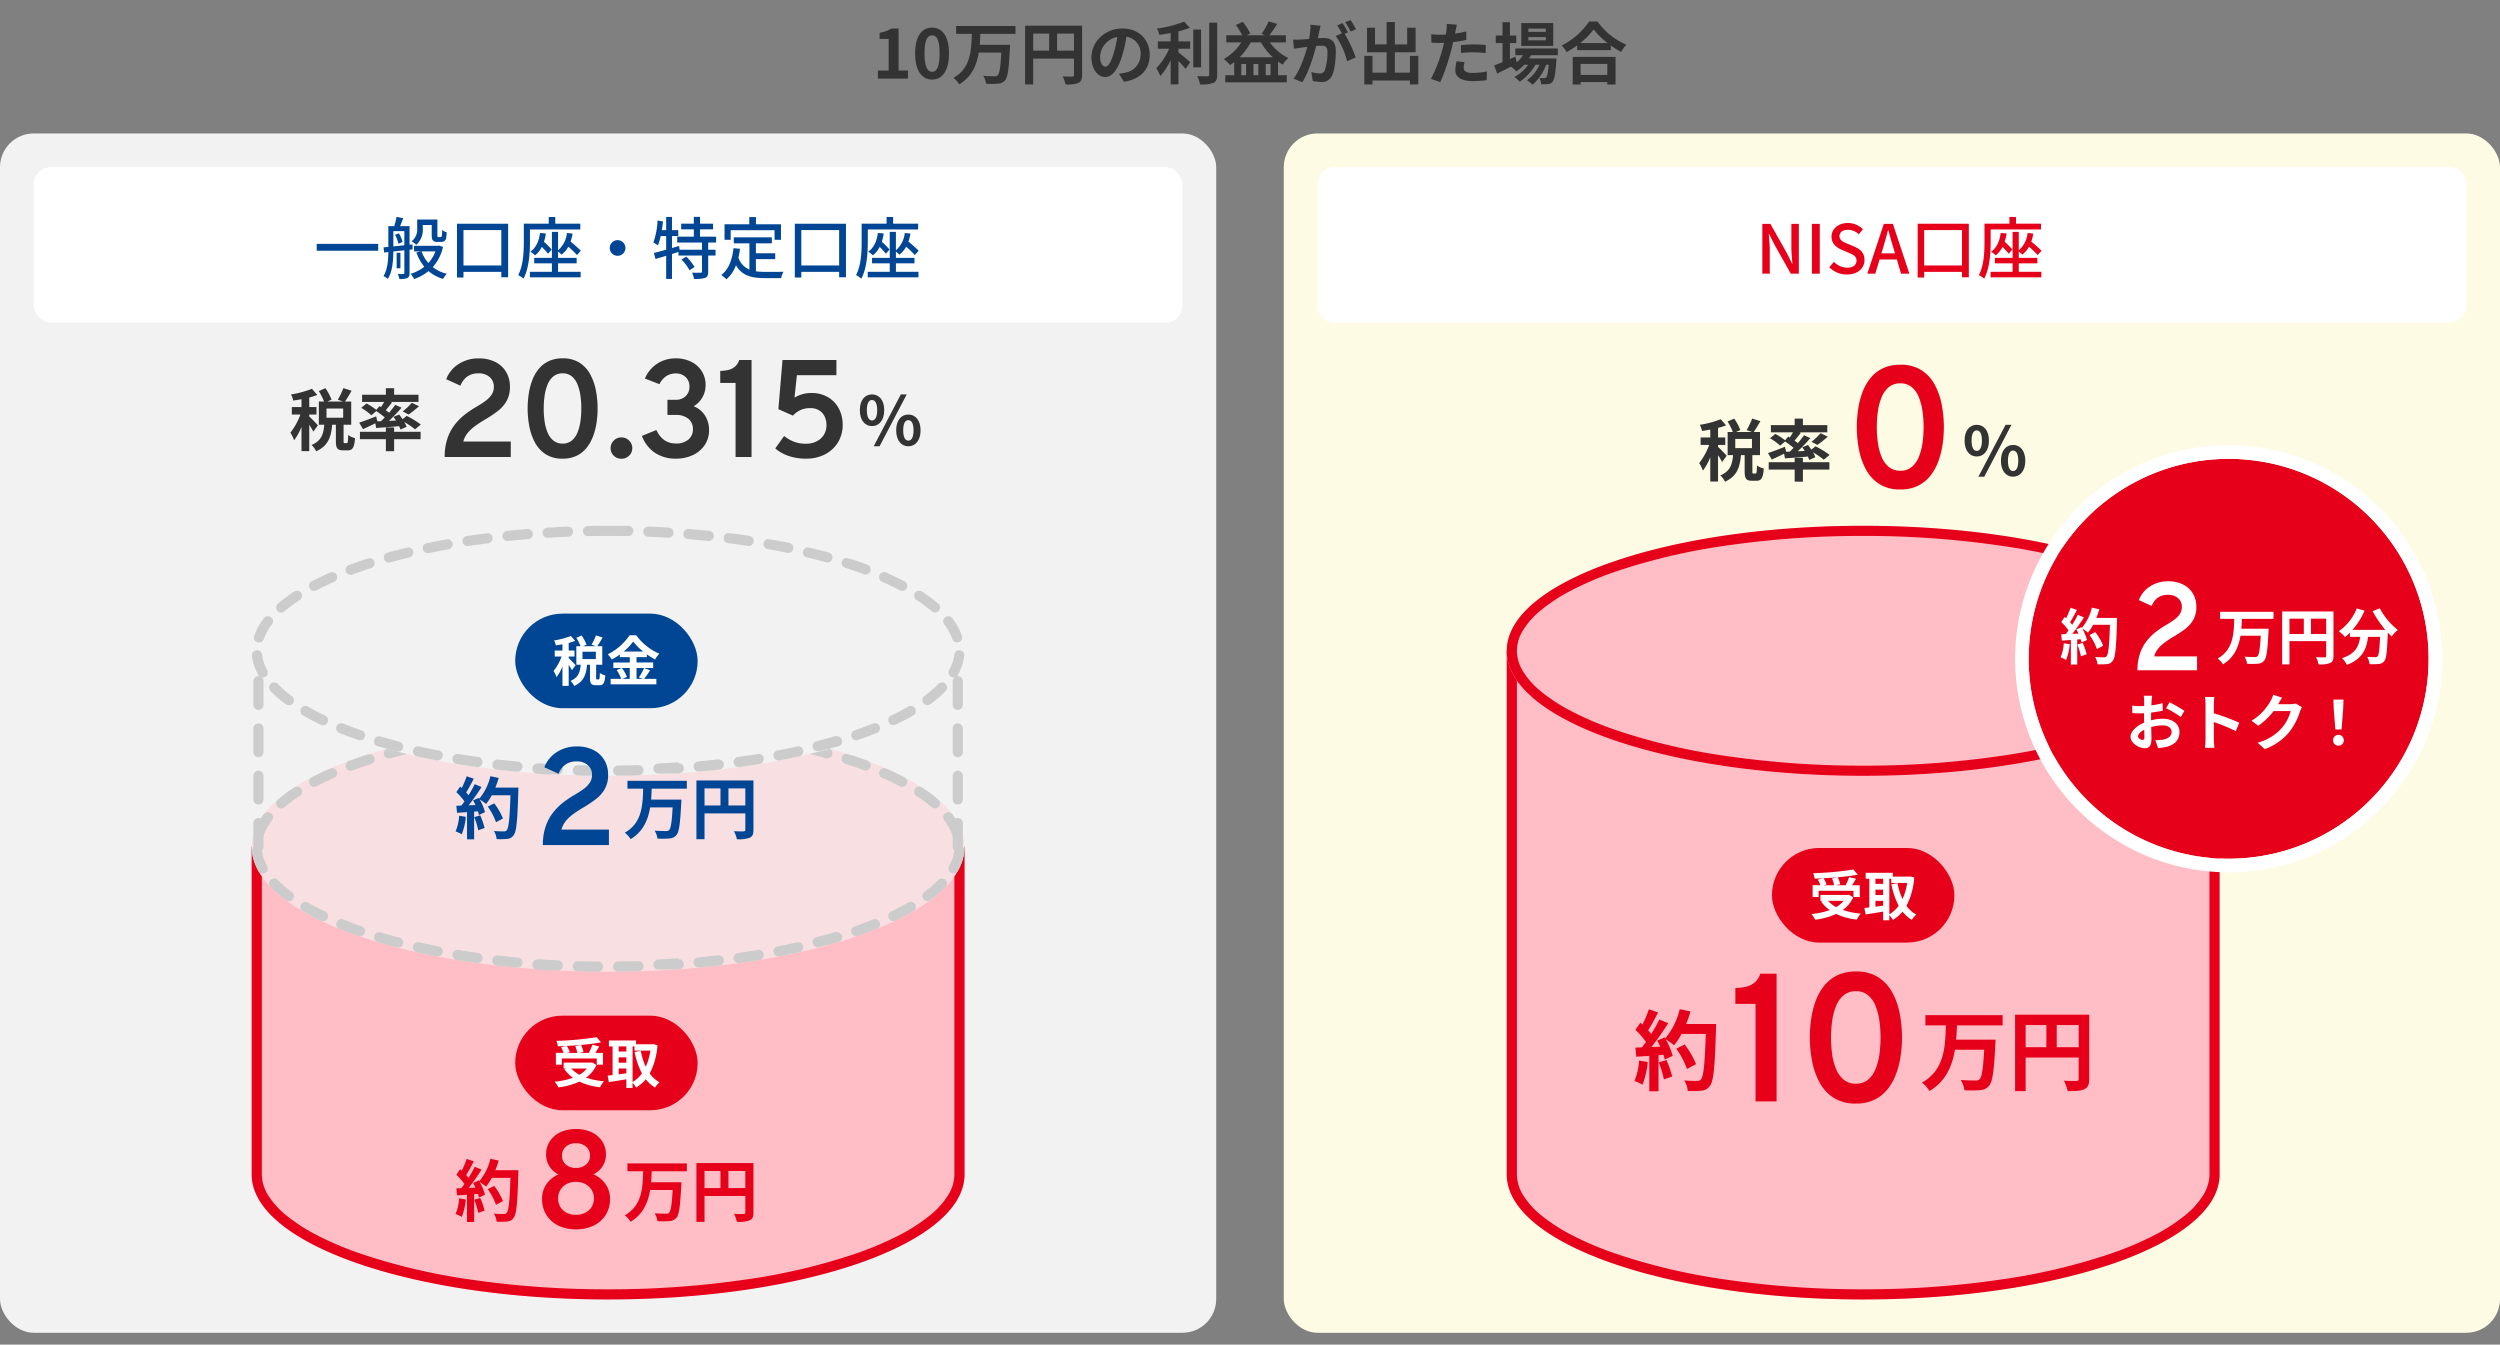 <svg xmlns="http://www.w3.org/2000/svg" xmlns:xlink="http://www.w3.org/1999/xlink" width="740" height="398" viewBox="0 0 740 398">
  <rect x="0" y="0" width="740" height="398" fill="#808080" stroke="none"/>
  <defs>
    <clipPath id="clip-path">
      <path id="パス_1944" data-name="パス 1944" d="M0,0H740V398H0Z" transform="translate(410 1361.039)" fill="#fff" stroke="#707070" stroke-width="1"/>
    </clipPath>
  </defs>
  <g id="マスクグループ_1263" data-name="マスクグループ 1263" transform="translate(-410 -1361.039)" clip-path="url(#clip-path)">
    <rect id="長方形_961" data-name="長方形 961" width="360" height="355" rx="10" transform="translate(790 1400.541)" fill="#fefbe5"/>
    <rect id="長方形_962" data-name="長方形 962" width="360" height="355" rx="10" transform="translate(410 1400.541)" fill="#f2f2f2"/>
    <g id="グループ_3338" data-name="グループ 3338" transform="translate(-36.5 143.998)">
      <path id="合体_37" data-name="合体 37" d="M-397-8092.325v-97h211v97c0,20.436-47.234,37-105.5,37S-397-8071.89-397-8092.325Z" transform="translate(918 9657)" fill="#ffbec5"/>
      <path id="合体_37_-_アウトライン" data-name="合体 37 - アウトライン" d="M-291.5-8058.324a278.083,278.083,0,0,0,40.625-2.875,180.649,180.649,0,0,0,32.982-7.793A96.971,96.971,0,0,0-205.4-8074.3a52.009,52.009,0,0,0,9.194-5.932,23.876,23.876,0,0,0,5.471-6.148,11.763,11.763,0,0,0,1.735-5.945v-94H-394v94a11.763,11.763,0,0,0,1.735,5.945,23.876,23.876,0,0,0,5.471,6.148,52.011,52.011,0,0,0,9.194,5.932,96.971,96.971,0,0,0,12.493,5.308,180.649,180.649,0,0,0,32.982,7.793,278.083,278.083,0,0,0,40.625,2.875m0,3c-58.266,0-105.5-16.565-105.5-37v-97h211v97C-186-8071.89-233.234-8055.324-291.5-8055.324Z" transform="translate(918 9657)" fill="#e6001a"/>
      <g id="グループ_3333" data-name="グループ 3333" transform="translate(0 -4)">
        <rect id="長方形_964" data-name="長方形 964" width="209" height="58" transform="translate(523 1413.676)" fill="#f2f2f2"/>
        <ellipse id="楕円形_207" data-name="楕円形 207" cx="105.5" cy="37" rx="105.5" ry="37" transform="translate(521 1434.676)" fill="#f8dfe2"/>
        <path id="楕円形_207_-_アウトライン" data-name="楕円形 207 - アウトライン" d="M117.439.235h.055q3.029.12,6,.3a1.5,1.5,0,0,1-.186,2.994c-1.957-.118-3.953-.218-5.93-.3a1.5,1.5,0,0,1,.059-3Zm11.914.719q.059,0,.118,0c2.016.164,4.016.349,5.986.554a1.5,1.5,0,0,1-.314,2.984c-1.945-.2-3.933-.385-5.91-.547a1.5,1.5,0,0,1,.12-3Zm11.867,1.232a1.516,1.516,0,0,1,.191.012l.563.072h.007l.038,0h.009l.033,0,.013,0,.038,0,.044.006.029,0h.011l.029,0,.012,0,.141.018h0q2.521.33,4.979.7a1.5,1.5,0,0,1-.455,2.965c-1.925-.292-3.9-.567-5.873-.817a1.5,1.5,0,0,1,.187-2.988Zm11.789,1.792a1.509,1.509,0,0,1,.26.023q.645.115,1.286.233h0l.088.016.019,0,.022,0,.02,0,.021,0,.02,0,.033.006.027,0,.015,0,.027,0,.016,0,.039.007h0l.044.008h.007l.038.007H155l.134.025h.005l1.014.192h0l.092.018h0l.044.008h0l.133.026.008,0,.039.008h0l.045.009h0l.041.008.009,0,.032.006.013,0,.083.016.013,0,.03.006.013,0,.03.006.021,0,.03.006.018,0,.022,0,.02,0,.022,0,.085.017h0l.033.006h0c.715.141,1.421.283,2.126.43a1.5,1.5,0,0,1-.615,2.936c-1.894-.393-3.848-.77-5.808-1.12a1.5,1.5,0,0,1,.262-2.977ZM164.67,6.405a1.5,1.5,0,0,1,.346.04q1.175.282,2.328.575h0l.09.023.007,0,.027.007.009,0,.046.012.017,0,.02.005.023.006.024.006.029.007.015,0,.027.007.013,0,.039.01.01,0,.031.008.013,0,.039.01h.005l.037.01.009,0,.083.021.007,0q1.45.374,2.863.766a1.5,1.5,0,0,1-.8,2.891c-1.847-.512-3.768-1.007-5.709-1.473a1.5,1.5,0,0,1,.349-2.959Zm11.454,3.182a1.5,1.5,0,0,1,.457.071l.016.005.02.006.019.006.034.011.015,0,.024.008.017.005.034.011.015,0,.028.009.012,0,.036.012.013,0,.037.012h0l.038.012.013,0,.038.012.006,0,.036.012.009,0,.04.013.008,0,.035.011.007,0,.039.013.01,0,.035.011.01,0,.034.011.012,0,.037.012.009,0,.033.011.009,0,.039.013.01,0,.034.011.007,0,.038.013.012,0,.035.012.006,0,.036.012.012,0,.037.012.01,0,.029.01.014,0,.035.012.013,0,.027.009.013,0,.035.012.015,0,.028.009.019.006.027.009.016.005.032.011.019.006.02.006.02.007.03.01.021.007.018.006.029.01.02.007.022.007.016.005.035.012.015,0,.023.008.015,0,.035.012.016.006.075.025.008,0,.08.027h0l.052.017h0q1.884.634,3.674,1.3h0l.058.022a1.5,1.5,0,0,1-1.047,2.812c-1.769-.658-3.633-1.3-5.54-1.911a1.5,1.5,0,0,1,.457-2.929Zm11.092,4.143a1.5,1.5,0,0,1,.6.124q2.575,1.125,4.9,2.32h0l.02.01h0l.019.01.005,0,.015.008.008,0,.012.006.01.005.012.006.009,0,.01.005.069.036,0,0,.319.166a1.5,1.5,0,1,1-1.392,2.657c-1.627-.852-3.384-1.692-5.222-2.495a1.5,1.5,0,0,1,.6-2.875ZM197.6,19.216a1.493,1.493,0,0,1,.812.24,45.38,45.38,0,0,1,4.624,3.414h0l.014.012h0l.014.012h0l.014.012,0,0,.073.062,0,0,.011.009.006,0,.009.008.007.006.009.007.008.007.008.007.008.007.006,0a1.5,1.5,0,0,1-1.957,2.274,42.179,42.179,0,0,0-4.493-3.336,1.5,1.5,0,0,1,.819-2.758Zm8.59,7.55a1.5,1.5,0,0,1,1.191.586q.092.119.181.239h0l.021.028v0l.007.009v0l.013.017,0,0,.006.008,0,0,0,.007.007.009.006.008,0,0,.005.007,0,.005.007.009.006.008,0,.006,0,.006,0,.006.007.009,0,.007.005.007,0,0,.006.009,0,0,.009.012,0,0,.007.01,0,0,.019.026h0l.009.013h0l.01.013h0l.009.012v0a17.833,17.833,0,0,1,2.489,4.713,1.5,1.5,0,0,1-2.843.957A15.343,15.343,0,0,0,205,29.18a1.5,1.5,0,0,1,1.189-2.414Zm3.235,10.063a1.517,1.517,0,0,1,.171.01,1.5,1.5,0,0,1,1.321,1.66,14.96,14.96,0,0,1-1.784,5.47h0l-.006.01h0l-.023.042v0l-.017.031h0l-.005.009,0,0,0,.008v0l-.009.017,0,0,0,.008,0,0,0,.008,0,0-.007.013,0,.005,0,.007,0,0a1.5,1.5,0,0,1-2.619-1.463,12.118,12.118,0,0,0,1.523-4.53A1.5,1.5,0,0,1,209.423,36.83Zm-5.09,9.542a1.5,1.5,0,0,1,1.077,2.544q-1.1,1.133-2.4,2.233l0,0-.071.06,0,0-.015.013,0,0-.014.012,0,0-.014.012,0,0-.016.014h0l-.018.015,0,0-.015.013,0,0-.013.01-.005,0-.011.01-.007.005-.012.01-.005,0-.015.013,0,0-.016.013-.007.006-.01.008-.009.007-.009.007-.009.007-.008.006-.01.008-.007.006-.01.009,0,0-.025.021,0,0-.011.009-.006,0-.011.009-.006,0-.011.009-.005,0-.013.01h0l-.047.038h0l-.015.013h0l-.015.013h0q-.778.635-1.619,1.257a1.5,1.5,0,0,1-1.78-2.415,33.8,33.8,0,0,0,4.165-3.6A1.5,1.5,0,0,1,204.333,46.372ZM195.1,53.315a1.5,1.5,0,0,1,.754,2.8q-1.085.629-2.238,1.242h0l-.135.072-.01.005-.008,0-.015.008-.005,0-.016.008-.008,0-.014.008-.007,0-.015.008-.006,0-.017.009,0,0-.017.009,0,0-.019.01h0q-1.344.706-2.779,1.39a1.5,1.5,0,0,1-1.286-2.71c1.811-.863,3.526-1.764,5.1-2.676A1.493,1.493,0,0,1,195.1,53.315Zm-10.612,5.1a1.5,1.5,0,0,1,.56,2.892q-2.7,1.085-5.625,2.093a1.5,1.5,0,0,1-.977-2.836c1.9-.653,3.74-1.339,5.483-2.04A1.5,1.5,0,0,1,184.486,58.413Zm-11.207,3.877a1.5,1.5,0,0,1,.433,2.936c-.345.1-.694.205-1.042.306h0l-.083.024-.012,0-.024.007-.014,0-.036.01-.018.005-.021.006-.02.006-.028.008-.022.006-.018.005-.025.007-.014,0-.035.01-.017,0-.026.007-.012,0-.038.011-.011,0-.032.009-.008,0-.041.012h0l-.039.011h-.005l-.083.024-.008,0-.04.011h0l-.042.012h0l-.086.024h0l-.043.012h0l-.088.025h0l-.086.024h0l-.086.024h0l-.087.024h0l-.087.024h0l-.087.024h0l-.04.011h0l-.044.012h0l-.042.012-.006,0-.042.012h0l-.041.011-.008,0-.038.011h0l-.04.011-.01,0-.033.009-.009,0-.039.011-.01,0-.033.009-.008,0-.04.011-.008,0-.032.009-.012,0-.04.011h0l-.038.01-.011,0-.039.011-.006,0-.033.009-.015,0-.031.008-.008,0-.038.01-.013,0-.03.008-.011,0-.036.01-.017,0-.024.007-.015,0-.036.01-.016,0-.025.007-.016,0-.035.01-.017,0-.023.006-.018,0-.026.007-.024.007-.025.007-.019.005-.022.006-.025.007-.028.008-.016,0-.026.007-.015,0-.036.01-.016,0-.023.006-.018,0-.036.01-.015,0-.026.007-.016,0-.037.01-.01,0-.028.008-.017,0-.029.008-.016,0-.031.008-.014,0-.031.008-.009,0-.038.01-.013,0-.033.009-.007,0-.041.011-.01,0-.036.01h-.005l-.043.011h0l-.041.011h0q-.619.165-1.245.326a1.5,1.5,0,1,1-.749-2.9c1.935-.5,3.844-1.028,5.675-1.572A1.5,1.5,0,0,1,173.279,62.291Zm-11.512,2.977a1.5,1.5,0,0,1,.326,2.964q-2.875.642-5.874,1.22a1.5,1.5,0,1,1-.567-2.946c1.956-.377,3.9-.781,5.787-1.2A1.505,1.505,0,0,1,161.767,65.267Zm-11.7,2.259a1.5,1.5,0,0,1,.242,2.98q-2.918.481-5.931.9a1.5,1.5,0,1,1-.413-2.971c1.968-.274,3.939-.573,5.856-.889A1.51,1.51,0,0,1,150.069,67.526Zm-11.811,1.646a1.5,1.5,0,0,1,.17,2.99q-1.472.169-2.963.324h-.008l-.036,0h-.01l-.035,0h-.01l-.087.009h-.014l-.049,0-.043,0-.023,0-.022,0-.015,0-.1.01-.043,0h-.008l-.034,0h-.006c-.546.056-1.09.109-1.64.162h0l-.037,0h0l-.1.01-.039,0-.043,0-.042,0-.041,0-.516.048a1.5,1.5,0,1,1-.276-2.987c1.975-.183,3.96-.388,5.9-.612A1.516,1.516,0,0,1,138.257,69.172Zm-11.884,1.1a1.5,1.5,0,0,1,.108,3l-.52.036h-.007l-.073,0h-.014l-.068,0-.024,0-.078.005-.028,0-.059,0-.031,0-.057,0-.045,0-.042,0-.051,0-.043,0-.048,0-.046,0-.05,0-.039,0-.056,0-.034,0-.056,0-.04,0-.056,0-.035,0-.062,0-.028,0-.061,0-.03,0-.062,0-.036,0-.064,0-.025,0-.064,0-.026,0-.066,0-.032,0-.064,0-.031,0-.062,0-.027,0-.062,0-.034,0-.061,0-.035,0-.06,0-.031,0-.059,0-.037,0-.055,0-.043,0-.057,0-.034,0-.055,0-.039,0-.051,0-.046,0-.092.005-.052,0-.037,0-.052,0-.091.005-.1.006-.092.005-.087.005-.058,0-.034,0-.055,0-.1.006-.039,0-.059,0-.027,0-.062,0-.1.006-.035,0-.062,0h-.025l-.065,0h-.018l-.09,0h-.022l-.065,0h-.023l-.066,0h-.025l-.063,0-.043,0-.062,0-.029,0-.061,0h-.027l-.061,0-.045,0-.059,0h-.028l-.064,0h-.026l-.061,0-.089,0-.1.005-.037,0-.055,0-.04,0-.048,0-.052,0-.04,0-.053,0-.044,0-.074,0a1.5,1.5,0,0,1-.148-3c1.977-.1,3.97-.219,5.925-.357Q126.32,70.272,126.373,70.272Zm-11.922.6a1.5,1.5,0,0,1,.044,3q-1.162.034-2.332.06h0l-.092,0h0l-.091,0h-.007l-.083,0h-.014l-.077,0h-.015l-.077,0h-.015l-.082,0h-.5l-.091,0-.091,0h-.106l-.095,0-.091,0h-.388c-.587.009-1.169.016-1.759.022h-.01a1.5,1.5,0,0,1-.014-3c1.977-.019,3.976-.059,5.941-.117Zm-17.914,0h.045c1.965.058,3.963.1,5.94.117a1.5,1.5,0,1,1-.029,3l-.377,0h0l-.281,0H100.8l-.185,0h-.1l-.092,0h0q-1.973-.033-3.927-.091a1.5,1.5,0,0,1,.044-3Zm-11.922-.6c.036,0,.071,0,.107,0,1.954.138,3.948.259,5.925.357a1.5,1.5,0,1,1-.15,3l-1.037-.054h0l-.089,0h-.009l-.086,0h-.006l-.086,0h-.017l-.072,0h-.022l-.066,0-.032,0-.062,0-.033,0-.064,0-.028,0-.062,0-.03,0-.06,0-.043,0-.057,0-.033,0-.058,0-.033,0-.058,0-.093-.005-.043,0-.057,0-.031,0-.059,0-.039,0-.056,0-.037,0-.061,0-.029,0-.062,0-.027,0-.068,0-.027,0-.071,0h-.021l-.07,0h-.019l-.077,0h-.013l-.085-.005H87.3l-.082-.005h-.01l-.086-.005h0q-1.307-.081-2.6-.172a1.5,1.5,0,0,1,.1-3Zm-11.884-1.1a1.519,1.519,0,0,1,.173.01c1.94.223,3.925.429,5.9.612a1.5,1.5,0,0,1-.271,2.988l-1.208-.114-.038,0h-.014l-.024,0-.027,0-.016,0-.091-.009h0q-2.3-.225-4.555-.485a1.5,1.5,0,0,1,.17-2.99ZM60.92,67.524a1.512,1.512,0,0,1,.246.02c1.917.316,3.888.615,5.856.889a1.5,1.5,0,0,1-.41,2.972q-3.015-.42-5.94-.9a1.5,1.5,0,0,1,.248-2.979Zm-11.7-2.259a1.506,1.506,0,0,1,.328.036c1.884.421,3.831.825,5.787,1.2a1.5,1.5,0,1,1-.568,2.946q-.819-.158-1.629-.321h0l-.092-.018h0L53,69.1H53l-.087-.017-.012,0-.031-.006-.013,0-.033-.007-.015,0-.033-.007-.019,0-.02,0-.022,0-.019,0-.044-.009-.011,0-.027-.006-.011,0-.028-.006h-.005L52.505,69h0l-.031-.006h-.006c-1.21-.247-2.4-.5-3.577-.765a1.5,1.5,0,0,1,.332-2.963ZM37.71,62.287a1.5,1.5,0,0,1,.428.063c1.831.545,3.74,1.074,5.675,1.573a1.5,1.5,0,0,1-.749,2.9q-2.6-.67-5.075-1.394h0l-.04-.012h0l-.084-.025-.006,0-.04-.012-.007,0-.033-.01-.013,0-.029-.009-.018-.005-.026-.008-.018-.005-.019-.006-.04-.012-.01,0-.025-.007-.009,0-.083-.024-.005,0-.2-.059a1.5,1.5,0,0,1,.429-2.937ZM26.5,58.409a1.5,1.5,0,0,1,.559.109c1.743.7,3.587,1.388,5.482,2.041a1.5,1.5,0,1,1-.977,2.836q-.707-.244-1.4-.492l-.006,0-.041-.015h0l-.036-.013-.009,0-.036-.013-.012,0-.03-.011-.018-.006-.025-.009-.02-.007-.024-.009L29.88,62.8l-.013,0-.075-.027-.006,0-.049-.018h0q-1.115-.4-2.193-.818h0l-.075-.029-.011,0-.033-.013-.018-.007-.019-.007-.023-.009-.023-.009-.019-.007-.017-.007-.031-.012-.014-.006-.031-.012-.01,0-.033-.013-.008,0-.037-.015-.006,0-.081-.032h0q-.557-.217-1.1-.437a1.5,1.5,0,0,1,.56-2.892Zm-10.611-5.1a1.493,1.493,0,0,1,.752.2c1.572.913,3.288,1.813,5.1,2.677A1.5,1.5,0,0,1,20.453,58.9q-.546-.26-1.08-.525h0l-.045-.022h0L19.3,58.34h0l-.021-.01h0l-.021-.011h0l-.068-.034h0l-.181-.091h0l-.021-.01h0l-.022-.011h0l-.022-.011h0l-.021-.01,0,0-.043-.022h0l-.045-.022h0l-.18-.091h0l-.02-.01h0l-.02-.01h0l-.02-.01h0l-.02-.01h0q-1.786-.91-3.421-1.858a1.5,1.5,0,0,1,.759-2.795ZM6.66,46.364a1.5,1.5,0,0,1,1.078.456,33.767,33.767,0,0,0,4.164,3.6,1.5,1.5,0,1,1-1.784,2.412,36.626,36.626,0,0,1-4.535-3.923A1.5,1.5,0,0,1,6.66,46.364ZM1.576,36.82a1.5,1.5,0,0,1,1.489,1.332,12.111,12.111,0,0,0,1.52,4.53,1.5,1.5,0,0,1-2.618,1.465A15.552,15.552,0,0,1,.283,39.729h0l-.009-.043h0l-.006-.029h0l0-.013v0l0-.013h0l0-.014h0l0-.012v0l0-.011v0l-.005-.027v0l0-.01v0l0-.013h0l0-.013v-.019l0-.009v0l0-.012v-.025l0-.014V39.4l-.005-.029v0l0-.01v0L.2,39.322h0l0-.011h0l-.008-.044h0q-.067-.387-.111-.777A1.5,1.5,0,0,1,1.576,36.82ZM4.819,26.759a1.5,1.5,0,0,1,1.188,2.414,15.358,15.358,0,0,0-2.42,4.367,1.5,1.5,0,0,1-2.841-.964,17.764,17.764,0,0,1,2.414-4.6h0l.01-.013h0l.008-.011,0,0,.018-.025,0,0,.007-.01,0,0,.009-.012,0,0,.007-.009,0,0,.006-.008,0-.006.007-.009,0-.005.005-.007,0-.005.008-.011,0-.005,0-.006.005-.007,0-.005.009-.012,0,0,.006-.008,0,0,.006-.009h0l.014-.019h0l.007-.009v0l.021-.029h0l.029-.04h0q.118-.16.241-.319A1.5,1.5,0,0,1,4.819,26.759Zm8.593-7.548a1.5,1.5,0,0,1,.819,2.758A42.212,42.212,0,0,0,9.736,25.3a1.5,1.5,0,1,1-1.955-2.275A45.036,45.036,0,0,1,12.6,19.453,1.493,1.493,0,0,1,13.411,19.211Zm10.382-5.485a1.5,1.5,0,0,1,.6,2.875c-1.838.8-3.6,1.642-5.223,2.494a1.5,1.5,0,1,1-1.392-2.658q2.29-1.2,4.836-2.331h0l.021-.009h0l.019-.008.005,0,.018-.008,0,0,.02-.009h0l.082-.036.007,0,.012-.005.012-.006.008,0,.017-.008.007,0,.016-.007.008,0,.015-.007.008,0,.019-.008,0,0,.275-.12A1.5,1.5,0,0,1,23.793,13.725ZM34.886,9.584a1.5,1.5,0,0,1,.457,2.929c-1.907.61-3.771,1.253-5.54,1.91a1.5,1.5,0,0,1-1.045-2.812q2.43-.9,5.028-1.748l.007,0,.041-.013h0l.04-.013.011,0,.038-.012.008,0,.031-.01.015,0,.034-.011.019-.006.017-.005.046-.015.005,0,.027-.009.005,0,.3-.1A1.5,1.5,0,0,1,34.886,9.584ZM46.34,6.4a1.5,1.5,0,0,1,.349,2.959c-1.942.466-3.863.962-5.71,1.473a1.5,1.5,0,0,1-.8-2.891c.684-.189,1.377-.376,2.074-.56h0l.094-.025h0l.09-.024.006,0,.028-.007.007,0,.052-.014.007,0,.024-.006.015,0,.023-.006.033-.009.02-.005.018,0,.022-.006.018,0,.033-.009.022-.006.019,0,.023-.006.016,0,.036-.009.016,0,.025-.007.015,0,.036-.009.013,0,.028-.007.015,0,.027-.007.022-.006.028-.007.014,0,.03-.008.009,0,.039-.01.012,0,.031-.008.011,0,.083-.021.007,0,.086-.022h0l.041-.011h0L43.5,7.06h0l.04-.01h0l.088-.022h0L43.729,7h0l.043-.011h0l.089-.023h0l.088-.022h.005l.088-.022h0l.042-.011h0l.089-.022h0l.088-.022h0l.041-.01h0l.044-.011h0l.041-.01h0l.044-.011h0l.039-.01.014,0L44.55,6.8h.005l.04-.01.014,0,.028-.007.014,0,.037-.009.015,0,.025-.006.017,0,.027-.007.025-.006.024-.006.021-.005.015,0,.052-.013h0l.025-.006.014,0c.344-.085.694-.17,1.04-.253A1.5,1.5,0,0,1,46.34,6.4ZM58,3.977a1.5,1.5,0,0,1,.262,2.977c-1.96.35-3.915.726-5.808,1.119a1.5,1.5,0,1,1-.61-2.937q1.4-.29,2.821-.565l.009,0,.032-.006.013,0,.029-.006.033-.006.014,0,.027-.005.009,0Q56.275,4.261,57.742,4A1.508,1.508,0,0,1,58,3.977ZM69.792,2.185a1.5,1.5,0,0,1,.187,2.988c-1.972.25-3.948.525-5.873.817a1.5,1.5,0,0,1-.453-2.966l.666-.1h.008l.029,0,.012,0,.028,0,.019,0,.029,0,.03,0,.017,0,.027,0,.016,0,.029,0,.014,0,.086-.013h.008l.037-.005h.007l.039-.006h.006l.09-.013h0l.044-.007h0l.042-.006h0L65.86,2.7h.009l.042-.006h0L66,2.68h0l.039-.006h.009l.039-.006h0l.089-.013H66.2l.033,0,.017,0,.024,0,.018,0,.028,0,.015,0,.039-.005.022,0,.017,0,.026,0,.015,0,.028,0h.007c1.031-.144,2.076-.283,3.123-.416A1.511,1.511,0,0,1,69.792,2.185ZM81.658.954a1.5,1.5,0,0,1,.12,3c-1.977.161-3.965.345-5.91.546a1.5,1.5,0,0,1-.309-2.984q2.953-.306,5.975-.552Q81.6.954,81.658.954ZM93.572.235a1.5,1.5,0,0,1,.058,3c-1.977.078-3.973.178-5.93.3A1.5,1.5,0,1,1,87.52.535l.737-.043h.014l.076,0h.016l.076,0h.017l.078,0h.024l.063,0,.03,0,.059,0,.035,0,.054,0,.047,0,.093-.005.04,0,.068,0h.025l.066,0h.019l.069,0h.014l.19-.01h.007C90.79.354,92.148.29,93.518.236ZM105.5,0h4.721l.1,0h.49l.087,0,.609.011a1.5,1.5,0,0,1-.062,3C109.476,3.02,107.477,3,105.5,3h0c-1.973,0-3.969.02-5.931.058a1.5,1.5,0,1,1-.059-3q2.6-.051,5.235-.058h.755Z" transform="translate(521 1434.676)" fill="#ccc"/>
        <ellipse id="楕円形_208" data-name="楕円形 208" cx="105.5" cy="37" rx="105.5" ry="37" transform="translate(521 1376.676)" fill="#f2f2f2"/>
        <path id="楕円形_208_-_アウトライン" data-name="楕円形 208 - アウトライン" d="M117.439.235h.055q3.029.12,6,.3a1.5,1.5,0,0,1-.186,2.994c-1.957-.118-3.953-.218-5.93-.3a1.5,1.5,0,0,1,.059-3Zm11.914.719q.059,0,.118,0c2.016.164,4.016.349,5.986.554a1.5,1.5,0,0,1-.314,2.984c-1.945-.2-3.933-.385-5.91-.547a1.5,1.5,0,0,1,.12-3Zm11.867,1.232a1.516,1.516,0,0,1,.191.012l.563.072h.007l.038,0h.009l.033,0,.013,0,.038,0,.044.006.029,0h.011l.029,0,.012,0,.141.018h0q2.521.33,4.979.7a1.5,1.5,0,0,1-.455,2.965c-1.925-.292-3.9-.567-5.873-.817a1.5,1.5,0,0,1,.187-2.988Zm11.789,1.792a1.509,1.509,0,0,1,.26.023q.645.115,1.286.233h0l.088.016.019,0,.022,0,.02,0,.021,0,.02,0,.033.006.027,0,.015,0,.027,0,.016,0,.039.007h0l.044.008h.007l.038.007H155l.134.025h.005l1.014.192h0l.092.018h0l.044.008h0l.133.026.008,0,.039.008h0l.045.009h0l.041.008.009,0,.032.006.013,0,.083.016.013,0,.03.006.013,0,.03.006.021,0,.03.006.018,0,.022,0,.02,0,.022,0,.085.017h0l.033.006h0c.715.141,1.421.283,2.126.43a1.5,1.5,0,0,1-.615,2.936c-1.894-.393-3.848-.77-5.808-1.12a1.5,1.5,0,0,1,.262-2.977ZM164.67,6.405a1.5,1.5,0,0,1,.346.04q1.175.282,2.328.575h0l.09.023.007,0,.027.007.009,0,.046.012.017,0,.02.005.023.006.024.006.029.007.015,0,.027.007.013,0,.039.01.01,0,.031.008.013,0,.039.01h.005l.037.01.009,0,.083.021.007,0q1.45.374,2.863.766a1.5,1.5,0,0,1-.8,2.891c-1.847-.512-3.768-1.007-5.709-1.473a1.5,1.5,0,0,1,.349-2.959Zm11.454,3.182a1.5,1.5,0,0,1,.457.071l.016.005.02.006.019.006.034.011.015,0,.024.008.017.005.034.011.015,0,.028.009.012,0,.036.012.013,0,.037.012h0l.038.012.013,0,.038.012.006,0,.036.012.009,0,.04.013.008,0,.035.011.007,0,.039.013.01,0,.035.011.01,0,.034.011.012,0,.037.012.009,0,.033.011.009,0,.039.013.01,0,.034.011.007,0,.038.013.012,0,.035.012.006,0,.036.012.012,0,.037.012.01,0,.029.01.014,0,.035.012.013,0,.027.009.013,0,.035.012.015,0,.028.009.019.006.027.009.016.005.032.011.019.006.02.006.02.007.03.01.021.007.018.006.029.01.02.007.022.007.016.005.035.012.015,0,.023.008.015,0,.035.012.016.006.075.025.008,0,.08.027h0l.052.017h0q1.884.634,3.674,1.3h0l.058.022a1.5,1.5,0,0,1-1.047,2.812c-1.769-.658-3.633-1.3-5.54-1.911a1.5,1.5,0,0,1,.457-2.929Zm11.092,4.143a1.5,1.5,0,0,1,.6.124q2.575,1.125,4.9,2.32h0l.02.01h0l.019.01.005,0,.015.008.008,0,.012.006.01.005.012.006.009,0,.01.005.069.036,0,0,.319.166a1.5,1.5,0,1,1-1.392,2.657c-1.627-.852-3.384-1.692-5.222-2.495a1.5,1.5,0,0,1,.6-2.875ZM197.6,19.216a1.493,1.493,0,0,1,.812.24,45.38,45.38,0,0,1,4.624,3.414h0l.014.012h0l.014.012h0l.014.012,0,0,.073.062,0,0,.011.009.006,0,.009.008.007.006.009.007.008.007.008.007.008.007.006,0a1.5,1.5,0,0,1-1.957,2.274,42.179,42.179,0,0,0-4.493-3.336,1.5,1.5,0,0,1,.819-2.758Zm8.59,7.55a1.5,1.5,0,0,1,1.191.586q.092.119.181.239h0l.021.028v0l.007.009v0l.013.017,0,0,.006.008,0,0,0,.007.007.009.006.008,0,0,.005.007,0,.005.007.009.006.008,0,.006,0,.006,0,.006.007.009,0,.007.005.007,0,0,.006.009,0,0,.009.012,0,0,.007.01,0,0,.019.026h0l.009.013h0l.01.013h0l.009.012v0a17.833,17.833,0,0,1,2.489,4.713,1.5,1.5,0,0,1-2.843.957A15.343,15.343,0,0,0,205,29.18a1.5,1.5,0,0,1,1.189-2.414Zm3.235,10.063a1.517,1.517,0,0,1,.171.01,1.5,1.5,0,0,1,1.321,1.66,14.96,14.96,0,0,1-1.784,5.47h0l-.006.01h0l-.023.042v0l-.017.031h0l-.005.009,0,0,0,.008v0l-.009.017,0,0,0,.008,0,0,0,.008,0,0-.007.013,0,.005,0,.007,0,0a1.5,1.5,0,0,1-2.619-1.463,12.118,12.118,0,0,0,1.523-4.53A1.5,1.5,0,0,1,209.423,36.83Zm-5.09,9.542a1.5,1.5,0,0,1,1.077,2.544q-1.1,1.133-2.4,2.233l0,0-.071.06,0,0-.015.013,0,0-.014.012,0,0-.014.012,0,0-.016.014h0l-.018.015,0,0-.015.013,0,0-.013.01-.005,0-.011.01-.007.005-.012.01-.005,0-.015.013,0,0-.016.013-.007.006-.01.008-.009.007-.009.007-.009.007-.008.006-.01.008-.007.006-.01.009,0,0-.025.021,0,0-.011.009-.006,0-.011.009-.006,0-.011.009-.005,0-.013.01h0l-.047.038h0l-.015.013h0l-.015.013h0q-.778.635-1.619,1.257a1.5,1.5,0,0,1-1.78-2.415,33.8,33.8,0,0,0,4.165-3.6A1.5,1.5,0,0,1,204.333,46.372ZM195.1,53.315a1.5,1.5,0,0,1,.754,2.8q-1.085.629-2.238,1.242h0l-.135.072-.01.005-.008,0-.015.008-.005,0-.016.008-.008,0-.014.008-.007,0-.015.008-.006,0-.017.009,0,0-.017.009,0,0-.019.01h0q-1.344.706-2.779,1.39a1.5,1.5,0,0,1-1.286-2.71c1.811-.863,3.526-1.764,5.1-2.676A1.493,1.493,0,0,1,195.1,53.315Zm-10.612,5.1a1.5,1.5,0,0,1,.56,2.892q-2.7,1.085-5.625,2.093a1.5,1.5,0,0,1-.977-2.836c1.9-.653,3.74-1.339,5.483-2.04A1.5,1.5,0,0,1,184.486,58.413Zm-11.207,3.877a1.5,1.5,0,0,1,.433,2.936c-.345.1-.694.205-1.042.306h0l-.083.024-.012,0-.024.007-.014,0-.036.01-.018.005-.021.006-.02.006-.028.008-.022.006-.018.005-.025.007-.014,0-.035.01-.017,0-.026.007-.012,0-.038.011-.011,0-.032.009-.008,0-.041.012h0l-.039.011h-.005l-.083.024-.008,0-.04.011h0l-.042.012h0l-.086.024h0l-.043.012h0l-.088.025h0l-.086.024h0l-.086.024h0l-.087.024h0l-.087.024h0l-.087.024h0l-.04.011h0l-.044.012h0l-.042.012-.006,0-.042.012h0l-.041.011-.008,0-.038.011h0l-.04.011-.01,0-.033.009-.009,0-.039.011-.01,0-.033.009-.008,0-.04.011-.008,0-.032.009-.012,0-.04.011h0l-.038.01-.011,0-.039.011-.006,0-.033.009-.015,0-.031.008-.008,0-.038.01-.013,0-.03.008-.011,0-.036.01-.017,0-.024.007-.015,0-.036.01-.016,0-.025.007-.016,0-.035.01-.017,0-.023.006-.018,0-.026.007-.024.007-.025.007-.019.005-.022.006-.025.007-.028.008-.016,0-.026.007-.015,0-.036.01-.016,0-.023.006-.018,0-.036.01-.015,0-.026.007-.016,0-.037.01-.01,0-.028.008-.017,0-.029.008-.016,0-.031.008-.014,0-.031.008-.009,0-.038.01-.013,0-.033.009-.007,0-.041.011-.01,0-.036.01h-.005l-.043.011h0l-.041.011h0q-.619.165-1.245.326a1.5,1.5,0,1,1-.749-2.9c1.935-.5,3.844-1.028,5.675-1.572A1.5,1.5,0,0,1,173.279,62.291Zm-11.512,2.977a1.5,1.5,0,0,1,.326,2.964q-2.875.642-5.874,1.22a1.5,1.5,0,1,1-.567-2.946c1.956-.377,3.9-.781,5.787-1.2A1.505,1.505,0,0,1,161.767,65.267Zm-11.7,2.259a1.5,1.5,0,0,1,.242,2.98q-2.918.481-5.931.9a1.5,1.5,0,1,1-.413-2.971c1.968-.274,3.939-.573,5.856-.889A1.51,1.51,0,0,1,150.069,67.526Zm-11.811,1.646a1.5,1.5,0,0,1,.17,2.99q-1.472.169-2.963.324h-.008l-.036,0h-.01l-.035,0h-.01l-.087.009h-.014l-.049,0-.043,0-.023,0-.022,0-.015,0-.1.01-.043,0h-.008l-.034,0h-.006c-.546.056-1.09.109-1.64.162h0l-.037,0h0l-.1.01-.039,0-.043,0-.042,0-.041,0-.516.048a1.5,1.5,0,1,1-.276-2.987c1.975-.183,3.96-.388,5.9-.612A1.516,1.516,0,0,1,138.257,69.172Zm-11.884,1.1a1.5,1.5,0,0,1,.108,3l-.52.036h-.007l-.073,0h-.014l-.068,0-.024,0-.078.005-.028,0-.059,0-.031,0-.057,0-.045,0-.042,0-.051,0-.043,0-.048,0-.046,0-.05,0-.039,0-.056,0-.034,0-.056,0-.04,0-.056,0-.035,0-.062,0-.028,0-.061,0-.03,0-.062,0-.036,0-.064,0-.025,0-.064,0-.026,0-.066,0-.032,0-.064,0-.031,0-.062,0-.027,0-.062,0-.034,0-.061,0-.035,0-.06,0-.031,0-.059,0-.037,0-.055,0-.043,0-.057,0-.034,0-.055,0-.039,0-.051,0-.046,0-.092.005-.052,0-.037,0-.052,0-.091.005-.1.006-.092.005-.087.005-.058,0-.034,0-.055,0-.1.006-.039,0-.059,0-.027,0-.062,0-.1.006-.035,0-.062,0h-.025l-.065,0h-.018l-.09,0h-.022l-.065,0h-.023l-.066,0h-.025l-.063,0-.043,0-.062,0-.029,0-.061,0h-.027l-.061,0-.045,0-.059,0h-.028l-.064,0h-.026l-.061,0-.089,0-.1.005-.037,0-.055,0-.04,0-.048,0-.052,0-.04,0-.053,0-.044,0-.074,0a1.5,1.5,0,0,1-.148-3c1.977-.1,3.97-.219,5.925-.357Q126.32,70.272,126.373,70.272Zm-11.922.6a1.5,1.5,0,0,1,.044,3q-1.162.034-2.332.06h0l-.092,0h0l-.091,0h-.007l-.083,0h-.014l-.077,0h-.015l-.077,0h-.015l-.082,0h-.5l-.091,0-.091,0h-.106l-.095,0-.091,0h-.388c-.587.009-1.169.016-1.759.022h-.01a1.5,1.5,0,0,1-.014-3c1.977-.019,3.976-.059,5.941-.117Zm-17.914,0h.045c1.965.058,3.963.1,5.94.117a1.5,1.5,0,1,1-.029,3l-.377,0h0l-.281,0H100.8l-.185,0h-.1l-.092,0h0q-1.973-.033-3.927-.091a1.5,1.5,0,0,1,.044-3Zm-11.922-.6c.036,0,.071,0,.107,0,1.954.138,3.948.259,5.925.357a1.5,1.5,0,1,1-.15,3l-1.037-.054h0l-.089,0h-.009l-.086,0h-.006l-.086,0h-.017l-.072,0h-.022l-.066,0-.032,0-.062,0-.033,0-.064,0-.028,0-.062,0-.03,0-.06,0-.043,0-.057,0-.033,0-.058,0-.033,0-.058,0-.093-.005-.043,0-.057,0-.031,0-.059,0-.039,0-.056,0-.037,0-.061,0-.029,0-.062,0-.027,0-.068,0-.027,0-.071,0h-.021l-.07,0h-.019l-.077,0h-.013l-.085-.005H87.3l-.082-.005h-.01l-.086-.005h0q-1.307-.081-2.6-.172a1.5,1.5,0,0,1,.1-3Zm-11.884-1.1a1.519,1.519,0,0,1,.173.01c1.94.223,3.925.429,5.9.612a1.5,1.5,0,0,1-.271,2.988l-1.208-.114-.038,0h-.014l-.024,0-.027,0-.016,0-.091-.009h0q-2.3-.225-4.555-.485a1.5,1.5,0,0,1,.17-2.99ZM60.92,67.524a1.512,1.512,0,0,1,.246.02c1.917.316,3.888.615,5.856.889a1.5,1.5,0,0,1-.41,2.972q-3.015-.42-5.94-.9a1.5,1.5,0,0,1,.248-2.979Zm-11.7-2.259a1.506,1.506,0,0,1,.328.036c1.884.421,3.831.825,5.787,1.2a1.5,1.5,0,1,1-.568,2.946q-.819-.158-1.629-.321h0l-.092-.018h0L53,69.1H53l-.087-.017-.012,0-.031-.006-.013,0-.033-.007-.015,0-.033-.007-.019,0-.02,0-.022,0-.019,0-.044-.009-.011,0-.027-.006-.011,0-.028-.006h-.005L52.505,69h0l-.031-.006h-.006c-1.21-.247-2.4-.5-3.577-.765a1.5,1.5,0,0,1,.332-2.963ZM37.71,62.287a1.5,1.5,0,0,1,.428.063c1.831.545,3.74,1.074,5.675,1.573a1.5,1.5,0,0,1-.749,2.9q-2.6-.67-5.075-1.394h0l-.04-.012h0l-.084-.025-.006,0-.04-.012-.007,0-.033-.01-.013,0-.029-.009-.018-.005-.026-.008-.018-.005-.019-.006-.04-.012-.01,0-.025-.007-.009,0-.083-.024-.005,0-.2-.059a1.5,1.5,0,0,1,.429-2.937ZM26.5,58.409a1.5,1.5,0,0,1,.559.109c1.743.7,3.587,1.388,5.482,2.041a1.5,1.5,0,1,1-.977,2.836q-.707-.244-1.4-.492l-.006,0-.041-.015h0l-.036-.013-.009,0-.036-.013-.012,0-.03-.011-.018-.006-.025-.009-.02-.007-.024-.009L29.88,62.8l-.013,0-.075-.027-.006,0-.049-.018h0q-1.115-.4-2.193-.818h0l-.075-.029-.011,0-.033-.013-.018-.007-.019-.007-.023-.009-.023-.009-.019-.007-.017-.007-.031-.012-.014-.006-.031-.012-.01,0-.033-.013-.008,0-.037-.015-.006,0-.081-.032h0q-.557-.217-1.1-.437a1.5,1.5,0,0,1,.56-2.892Zm-10.611-5.1a1.493,1.493,0,0,1,.752.2c1.572.913,3.288,1.813,5.1,2.677A1.5,1.5,0,0,1,20.453,58.9q-.546-.26-1.08-.525h0l-.045-.022h0L19.3,58.34h0l-.021-.01h0l-.021-.011h0l-.068-.034h0l-.181-.091h0l-.021-.01h0l-.022-.011h0l-.022-.011h0l-.021-.01,0,0-.043-.022h0l-.045-.022h0l-.18-.091h0l-.02-.01h0l-.02-.01h0l-.02-.01h0l-.02-.01h0q-1.786-.91-3.421-1.858a1.5,1.5,0,0,1,.759-2.795ZM6.66,46.364a1.5,1.5,0,0,1,1.078.456,33.767,33.767,0,0,0,4.164,3.6,1.5,1.5,0,1,1-1.784,2.412,36.626,36.626,0,0,1-4.535-3.923A1.5,1.5,0,0,1,6.66,46.364ZM1.576,36.82a1.5,1.5,0,0,1,1.489,1.332,12.111,12.111,0,0,0,1.52,4.53,1.5,1.5,0,0,1-2.618,1.465A15.552,15.552,0,0,1,.283,39.729h0l-.009-.043h0l-.006-.029h0l0-.013v0l0-.013h0l0-.014h0l0-.012v0l0-.011v0l-.005-.027v0l0-.01v0l0-.013h0l0-.013v-.019l0-.009v0l0-.012v-.025l0-.014V39.4l-.005-.029v0l0-.01v0L.2,39.322h0l0-.011h0l-.008-.044h0q-.067-.387-.111-.777A1.5,1.5,0,0,1,1.576,36.82ZM4.819,26.759a1.5,1.5,0,0,1,1.188,2.414,15.358,15.358,0,0,0-2.42,4.367,1.5,1.5,0,0,1-2.841-.964,17.764,17.764,0,0,1,2.414-4.6h0l.01-.013h0l.008-.011,0,0,.018-.025,0,0,.007-.01,0,0,.009-.012,0,0,.007-.009,0,0,.006-.008,0-.006.007-.009,0-.005.005-.007,0-.005.008-.011,0-.005,0-.006.005-.007,0-.005.009-.012,0,0,.006-.008,0,0,.006-.009h0l.014-.019h0l.007-.009v0l.021-.029h0l.029-.04h0q.118-.16.241-.319A1.5,1.5,0,0,1,4.819,26.759Zm8.593-7.548a1.5,1.5,0,0,1,.819,2.758A42.212,42.212,0,0,0,9.736,25.3a1.5,1.5,0,1,1-1.955-2.275A45.036,45.036,0,0,1,12.6,19.453,1.493,1.493,0,0,1,13.411,19.211Zm10.382-5.485a1.5,1.5,0,0,1,.6,2.875c-1.838.8-3.6,1.642-5.223,2.494a1.5,1.5,0,1,1-1.392-2.658q2.29-1.2,4.836-2.331h0l.021-.009h0l.019-.008.005,0,.018-.008,0,0,.02-.009h0l.082-.036.007,0,.012-.005.012-.006.008,0,.017-.008.007,0,.016-.007.008,0,.015-.007.008,0,.019-.008,0,0,.275-.12A1.5,1.5,0,0,1,23.793,13.725ZM34.886,9.584a1.5,1.5,0,0,1,.457,2.929c-1.907.61-3.771,1.253-5.54,1.91a1.5,1.5,0,0,1-1.045-2.812q2.43-.9,5.028-1.748l.007,0,.041-.013h0l.04-.013.011,0,.038-.012.008,0,.031-.01.015,0,.034-.011.019-.006.017-.005.046-.015.005,0,.027-.009.005,0,.3-.1A1.5,1.5,0,0,1,34.886,9.584ZM46.34,6.4a1.5,1.5,0,0,1,.349,2.959c-1.942.466-3.863.962-5.71,1.473a1.5,1.5,0,0,1-.8-2.891c.684-.189,1.377-.376,2.074-.56h0l.094-.025h0l.09-.024.006,0,.028-.007.007,0,.052-.014.007,0,.024-.006.015,0,.023-.006.033-.009.02-.005.018,0,.022-.006.018,0,.033-.009.022-.006.019,0,.023-.006.016,0,.036-.009.016,0,.025-.007.015,0,.036-.009.013,0,.028-.007.015,0,.027-.007.022-.006.028-.007.014,0,.03-.008.009,0,.039-.01.012,0,.031-.008.011,0,.083-.021.007,0,.086-.022h0l.041-.011h0L43.5,7.06h0l.04-.01h0l.088-.022h0L43.729,7h0l.043-.011h0l.089-.023h0l.088-.022h.005l.088-.022h0l.042-.011h0l.089-.022h0l.088-.022h0l.041-.01h0l.044-.011h0l.041-.01h0l.044-.011h0l.039-.01.014,0L44.55,6.8h.005l.04-.01.014,0,.028-.007.014,0,.037-.009.015,0,.025-.006.017,0,.027-.007.025-.006.024-.006.021-.005.015,0,.052-.013h0l.025-.006.014,0c.344-.085.694-.17,1.04-.253A1.5,1.5,0,0,1,46.34,6.4ZM58,3.977a1.5,1.5,0,0,1,.262,2.977c-1.96.35-3.915.726-5.808,1.119a1.5,1.5,0,1,1-.61-2.937q1.4-.29,2.821-.565l.009,0,.032-.006.013,0,.029-.006.033-.006.014,0,.027-.005.009,0Q56.275,4.261,57.742,4A1.508,1.508,0,0,1,58,3.977ZM69.792,2.185a1.5,1.5,0,0,1,.187,2.988c-1.972.25-3.948.525-5.873.817a1.5,1.5,0,0,1-.453-2.966l.666-.1h.008l.029,0,.012,0,.028,0,.019,0,.029,0,.03,0,.017,0,.027,0,.016,0,.029,0,.014,0,.086-.013h.008l.037-.005h.007l.039-.006h.006l.09-.013h0l.044-.007h0l.042-.006h0L65.86,2.7h.009l.042-.006h0L66,2.68h0l.039-.006h.009l.039-.006h0l.089-.013H66.2l.033,0,.017,0,.024,0,.018,0,.028,0,.015,0,.039-.005.022,0,.017,0,.026,0,.015,0,.028,0h.007c1.031-.144,2.076-.283,3.123-.416A1.511,1.511,0,0,1,69.792,2.185ZM81.658.954a1.5,1.5,0,0,1,.12,3c-1.977.161-3.965.345-5.91.546a1.5,1.5,0,0,1-.309-2.984q2.953-.306,5.975-.552Q81.6.954,81.658.954ZM93.572.235a1.5,1.5,0,0,1,.058,3c-1.977.078-3.973.178-5.93.3A1.5,1.5,0,1,1,87.52.535l.737-.043h.014l.076,0h.016l.076,0h.017l.078,0h.024l.063,0,.03,0,.059,0,.035,0,.054,0,.047,0,.093-.005.04,0,.068,0h.025l.066,0h.019l.069,0h.014l.19-.01h.007C90.79.354,92.148.29,93.518.236ZM105.5,0h4.721l.1,0h.49l.087,0,.609.011a1.5,1.5,0,0,1-.062,3C109.476,3.02,107.477,3,105.5,3h0c-1.973,0-3.969.02-5.931.058a1.5,1.5,0,1,1-.059-3q2.6-.051,5.235-.058h.755Z" transform="translate(521 1376.676)" fill="#ccc"/>
        <g id="グループ_3332" data-name="グループ 3332">
          <path id="線_383" data-name="線 383" d="M0,56.5A1.5,1.5,0,0,1-1.5,55V48A1.5,1.5,0,0,1,0,46.5,1.5,1.5,0,0,1,1.5,48v7A1.5,1.5,0,0,1,0,56.5Zm0-14A1.5,1.5,0,0,1-1.5,41V34A1.5,1.5,0,0,1,0,32.5,1.5,1.5,0,0,1,1.5,34v7A1.5,1.5,0,0,1,0,42.5Zm0-14A1.5,1.5,0,0,1-1.5,27V20A1.5,1.5,0,0,1,0,18.5,1.5,1.5,0,0,1,1.5,20v7A1.5,1.5,0,0,1,0,28.5Zm0-14A1.5,1.5,0,0,1-1.5,13V6A1.5,1.5,0,0,1,0,4.5,1.5,1.5,0,0,1,1.5,6v7A1.5,1.5,0,0,1,0,14.5Z" transform="translate(523 1416.676)" fill="#ccc"/>
          <path id="線_384" data-name="線 384" d="M0,56.5A1.5,1.5,0,0,1-1.5,55V48A1.5,1.5,0,0,1,0,46.5,1.5,1.5,0,0,1,1.5,48v7A1.5,1.5,0,0,1,0,56.5Zm0-14A1.5,1.5,0,0,1-1.5,41V34A1.5,1.5,0,0,1,0,32.5,1.5,1.5,0,0,1,1.5,34v7A1.5,1.5,0,0,1,0,42.5Zm0-14A1.5,1.5,0,0,1-1.5,27V20A1.5,1.5,0,0,1,0,18.5,1.5,1.5,0,0,1,1.5,20v7A1.5,1.5,0,0,1,0,28.5Zm0-14A1.5,1.5,0,0,1-1.5,13V6A1.5,1.5,0,0,1,0,4.5,1.5,1.5,0,0,1,1.5,6v7A1.5,1.5,0,0,1,0,14.5Z" transform="translate(730 1416.676)" fill="#ccc"/>
        </g>
      </g>
      <g id="グループ_3334" data-name="グループ 3334" transform="translate(-2 -13)">
        <rect id="長方形_965" data-name="長方形 965" width="54" height="28" rx="14" transform="translate(601 1530.676)" fill="#e6001a"/>
        <path id="パス_1962" data-name="パス 1962" d="M-9.216-10.96a9.611,9.611,0,0,1,.608,1.984h-3.056l.832-.24a9.087,9.087,0,0,0-.9-1.824c1.36-.064,2.752-.16,4.1-.288Zm-3.968,3.632h10.32V-5.5h1.856V-8.976H-3.28c.368-.592.784-1.248,1.152-1.92l-2.032-.48a18.149,18.149,0,0,1-1.04,2.4H-7.984L-6.8-9.264a8.383,8.383,0,0,0-.72-2.064c2.128-.192,4.192-.448,5.92-.768l-1.28-1.536a89.567,89.567,0,0,1-11.936,1.088,6.021,6.021,0,0,1,.432,1.616c.768-.016,1.584-.048,2.384-.1l-1.424.4a9.974,9.974,0,0,1,.752,1.648H-14.96V-5.5h1.776Zm7.376,2.976A7.922,7.922,0,0,1-7.984-2.5a9.31,9.31,0,0,1-2.432-1.856Zm1.584-1.824-.352.08h-8.08v1.744h.752l-.528.224A10.765,10.765,0,0,0-9.9-1.616a22.343,22.343,0,0,1-5.44,1.168,6.551,6.551,0,0,1,1.12,1.68A20.972,20.972,0,0,0-8-.48,19.3,19.3,0,0,0-1.888,1.2,9.2,9.2,0,0,1-.72-.576a21.812,21.812,0,0,1-5.3-1.088A9.4,9.4,0,0,0-2.944-5.392ZM7.744-10.9H8.3v1.248h4.72A18.147,18.147,0,0,1,11.648-4.88a19.294,19.294,0,0,1-1.472-4.736l-1.824.368a22.67,22.67,0,0,0,2.16,6.336A8.675,8.675,0,0,1,7.744-.368ZM3.632-4.368H5.9v1.44c-.768.1-1.536.208-2.272.3Zm0-3.3H5.9v1.6H3.632ZM5.9-10.9v1.52H3.632V-10.9Zm7.968-.672-.32.048H8.768v-1.136H.736v1.76H1.824v8.5c-.544.064-1.04.112-1.472.16L.72-.336C2.192-.56,4.064-.848,5.9-1.168v2.56h1.84v-1.5A7.61,7.61,0,0,1,8.8,1.28a10.961,10.961,0,0,0,2.848-2.448A10.094,10.094,0,0,0,14.4,1.28,6.907,6.907,0,0,1,15.712-.288a8.8,8.8,0,0,1-2.9-2.592,21.237,21.237,0,0,0,2.3-8.384Z" transform="translate(628 1550.676)" fill="#fff"/>
      </g>
      <g id="グループ_3335" data-name="グループ 3335" transform="translate(-2 -132)">
        <rect id="長方形_966" data-name="長方形 966" width="54" height="28" rx="14" transform="translate(601 1530.676)" fill="#014694"/>
        <path id="パス_1966" data-name="パス 1966" d="M-9.12-4.736c-.3-.352-1.616-1.744-2.048-2.1V-7.3h1.712V-9.072h-1.712v-2.256a16.683,16.683,0,0,0,1.9-.608l-1.264-1.456a22.872,22.872,0,0,1-4.96,1.328,6.6,6.6,0,0,1,.528,1.456c.624-.08,1.28-.192,1.952-.32v1.856H-15.3V-7.3h2.032a15.635,15.635,0,0,1-2.368,4.288,9.445,9.445,0,0,1,.88,1.808,14.219,14.219,0,0,0,1.744-3.168V1.376h1.84v-6.24a14.02,14.02,0,0,1,.96,1.616Zm5.984-1.808H-7.088V-8.72h3.952ZM-2.8-.528c-.208,0-.24-.048-.24-.528V-4.88h1.808v-5.488H-2.7c.464-.672,1.04-1.632,1.568-2.56l-1.952-.624A17.192,17.192,0,0,1-4.4-10.816l1.248.448h-3.76l1.024-.448a12.286,12.286,0,0,0-1.456-2.72l-1.568.688a14.4,14.4,0,0,1,1.248,2.48H-8.9V-4.88h1.28c-.176,2.1-.624,3.808-3.008,4.784a5.522,5.522,0,0,1,1.1,1.5C-6.64.112-5.968-2.128-5.744-4.88h.88v3.84c0,1.664.3,2.224,1.728,2.224H-2.08c1.152,0,1.584-.608,1.744-2.9a4.939,4.939,0,0,1-1.616-.72c-.032,1.664-.1,1.9-.336,1.9ZM6.912-3.9V-.7H4.752l1.312-.56A10.794,10.794,0,0,0,4.592-3.9ZM5.1-8.784a16.691,16.691,0,0,0,2.832-2.96,17.072,17.072,0,0,0,2.944,2.96ZM11.136-3.9a16.618,16.618,0,0,1-1.52,2.768l1.04.432H8.912V-3.9H13.84V-5.536H8.912V-7.12h3.056v-.832A20.222,20.222,0,0,0,14.4-6.432a8.938,8.938,0,0,1,1.264-1.712A16.348,16.348,0,0,1,8.832-13.6H6.864A17.063,17.063,0,0,1,.4-7.952,7.458,7.458,0,0,1,1.584-6.416,20.447,20.447,0,0,0,3.968-7.9v.784H6.912v1.584H2.048V-3.9H4.5L3.04-3.28A10.993,10.993,0,0,1,4.368-.7H1.248V.928H14.784V-.7H11.168c.56-.672,1.184-1.648,1.792-2.528Z" transform="translate(628 1550.676)" fill="#fff"/>
      </g>
      <path id="パス_1959" data-name="パス 1959" d="M-1.2-13.24v-2.34H-18.78v2.34h4.66c-.14,4.82-.3,10.14-5.44,13.02A7.117,7.117,0,0,1-17.84,1.7c3.72-2.24,5.16-5.7,5.78-9.4H-5.4c-.22,4.28-.54,6.24-1.06,6.74A1.286,1.286,0,0,1-7.4-.7c-.6,0-1.96,0-3.34-.12A5.716,5.716,0,0,1-9.9,1.52,24.449,24.449,0,0,0-6.42,1.5,2.9,2.9,0,0,0-4.28.5c.78-.88,1.12-3.3,1.42-9.44.04-.3.06-1.06.06-1.06h-8.98c.1-1.08.14-2.18.18-3.24ZM11.12-8.28v-5.04h5v5.04ZM4.04-13.32H8.76v5.04H4.04Zm14.48-2.36H1.64V1.72h2.4V-5.92H16.12v4.84c0,.34-.14.46-.52.48-.4,0-1.7.02-2.84-.06a9.721,9.721,0,0,1,.86,2.38,9.24,9.24,0,0,0,3.78-.44C18.24.9,18.52.24,18.52-1.06Z" transform="translate(651 1576.984)" fill="#e6001a"/>
      <path id="パス_1960" data-name="パス 1960" d="M-8.58-5.24A14.541,14.541,0,0,1-9.64-.6,11.756,11.756,0,0,1-7.82.26,18.491,18.491,0,0,0-6.62-4.9Zm4.46.44A20.355,20.355,0,0,1-2.94-.94l1.88-.66a22.808,22.808,0,0,0-1.3-3.76Zm6.24-8.76a22.937,22.937,0,0,0,.98-2.86L.66-16.94a15.924,15.924,0,0,1-3.3,6.66l-.14-.24-1.68.74c.24.42.48.9.7,1.38l-2.02.08a64.386,64.386,0,0,0,3.82-5.42l-2.02-.84A31.272,31.272,0,0,1-5.82-11.3c-.2-.26-.44-.56-.7-.84.72-1.12,1.54-2.66,2.26-4.04l-2.1-.74a26.438,26.438,0,0,1-1.46,3.48l-.48-.42-1.12,1.64a18.842,18.842,0,0,1,2.4,2.74c-.3.44-.62.86-.92,1.24l-1.48.06.2,2.08,2.96-.2V1.76h2.1V-6.46l1.14-.08a10.883,10.883,0,0,1,.28,1.08l1.8-.84A15.929,15.929,0,0,0-2.5-10.04,15.283,15.283,0,0,1-.62-8.72a16.478,16.478,0,0,0,1.7-2.58H6.6C6.38-4.48,6.08-1.56,5.48-.94a.987.987,0,0,1-.84.34C4.1-.6,2.96-.6,1.7-.72a5.685,5.685,0,0,1,.8,2.4,19.092,19.092,0,0,0,3.12-.06A2.479,2.479,0,0,0,7.54.52C8.38-.54,8.66-3.7,8.92-12.46c.02-.3.02-1.1.02-1.1ZM4.38-4.42A18.811,18.811,0,0,0,1.78-8.9l-1.9.96A18.893,18.893,0,0,1,2.32-3.32Z" transform="translate(591 1576.984)" fill="#e6001a"/>
      <path id="パス_1961" data-name="パス 1961" d="M-.021.492A11.546,11.546,0,0,1-5.3-.65,8.529,8.529,0,0,1-8.8-3.819a8.73,8.73,0,0,1-1.246-4.668,7.5,7.5,0,0,1,1.326-4.44,8.2,8.2,0,0,1,3.512-2.825,6.966,6.966,0,0,1-1.845-1.365,6.422,6.422,0,0,1-1.318-2,6.461,6.461,0,0,1-.486-2.55,7.012,7.012,0,0,1,1.086-3.86A7.5,7.5,0,0,1-4.7-28.208a10.426,10.426,0,0,1,4.682-.984,10.521,10.521,0,0,1,4.7.984,7.515,7.515,0,0,1,3.085,2.683,6.992,6.992,0,0,1,1.091,3.86,6.3,6.3,0,0,1-.494,2.526,6.506,6.506,0,0,1-1.33,2A6.778,6.778,0,0,1,5.17-15.785a8.3,8.3,0,0,1,3.538,2.852,7.475,7.475,0,0,1,1.357,4.446A8.731,8.731,0,0,1,8.819-3.819,8.508,8.508,0,0,1,5.3-.65,11.7,11.7,0,0,1-.021.492Zm0-4.3a6,6,0,0,0,2.735-.6,4.657,4.657,0,0,0,1.89-1.7,4.717,4.717,0,0,0,.689-2.567,4.688,4.688,0,0,0-.676-2.491,4.782,4.782,0,0,0-1.878-1.749,5.782,5.782,0,0,0-2.759-.64,5.757,5.757,0,0,0-2.765.64,4.667,4.667,0,0,0-1.849,1.749,4.788,4.788,0,0,0-.658,2.491,4.816,4.816,0,0,0,.67,2.567,4.545,4.545,0,0,0,1.861,1.7A5.973,5.973,0,0,0-.021-3.8Zm0-13.874A4.347,4.347,0,0,0,3-18.715,3.33,3.33,0,0,0,4.153-21.3a3.374,3.374,0,0,0-1.169-2.671A4.407,4.407,0,0,0-.021-24.985a4.322,4.322,0,0,0-2.993,1.019A3.412,3.412,0,0,0-4.153-21.3a3.385,3.385,0,0,0,1.109,2.581A4.255,4.255,0,0,0-.021-17.679Z" transform="translate(617 1580.428)" fill="#e6001a"/>
      <path id="パス_1963" data-name="パス 1963" d="M-1.2-13.24v-2.34H-18.78v2.34h4.66c-.14,4.82-.3,10.14-5.44,13.02A7.117,7.117,0,0,1-17.84,1.7c3.72-2.24,5.16-5.7,5.78-9.4H-5.4c-.22,4.28-.54,6.24-1.06,6.74A1.286,1.286,0,0,1-7.4-.7c-.6,0-1.96,0-3.34-.12A5.716,5.716,0,0,1-9.9,1.52,24.449,24.449,0,0,0-6.42,1.5,2.9,2.9,0,0,0-4.28.5c.78-.88,1.12-3.3,1.42-9.44.04-.3.06-1.06.06-1.06h-8.98c.1-1.08.14-2.18.18-3.24ZM11.12-8.28v-5.04h5v5.04ZM4.04-13.32H8.76v5.04H4.04Zm14.48-2.36H1.64V1.72h2.4V-5.92H16.12v4.84c0,.34-.14.46-.52.48-.4,0-1.7.02-2.84-.06a9.721,9.721,0,0,1,.86,2.38,9.24,9.24,0,0,0,3.78-.44C18.24.9,18.52.24,18.52-1.06Z" transform="translate(651 1463.732)" fill="#014694"/>
      <path id="パス_1965" data-name="パス 1965" d="M-8.58-5.24A14.541,14.541,0,0,1-9.64-.6,11.756,11.756,0,0,1-7.82.26,18.491,18.491,0,0,0-6.62-4.9Zm4.46.44A20.355,20.355,0,0,1-2.94-.94l1.88-.66a22.808,22.808,0,0,0-1.3-3.76Zm6.24-8.76a22.937,22.937,0,0,0,.98-2.86L.66-16.94a15.924,15.924,0,0,1-3.3,6.66l-.14-.24-1.68.74c.24.42.48.9.7,1.38l-2.02.08a64.386,64.386,0,0,0,3.82-5.42l-2.02-.84A31.272,31.272,0,0,1-5.82-11.3c-.2-.26-.44-.56-.7-.84.72-1.12,1.54-2.66,2.26-4.04l-2.1-.74a26.438,26.438,0,0,1-1.46,3.48l-.48-.42-1.12,1.64a18.842,18.842,0,0,1,2.4,2.74c-.3.44-.62.86-.92,1.24l-1.48.06.2,2.08,2.96-.2V1.76h2.1V-6.46l1.14-.08a10.883,10.883,0,0,1,.28,1.08l1.8-.84A15.929,15.929,0,0,0-2.5-10.04,15.283,15.283,0,0,1-.62-8.72a16.478,16.478,0,0,0,1.7-2.58H6.6C6.38-4.48,6.08-1.56,5.48-.94a.987.987,0,0,1-.84.34C4.1-.6,2.96-.6,1.7-.72a5.685,5.685,0,0,1,.8,2.4,19.092,19.092,0,0,0,3.12-.06A2.479,2.479,0,0,0,7.54.52C8.38-.54,8.66-3.7,8.92-12.46c.02-.3.02-1.1.02-1.1ZM4.38-4.42A18.811,18.811,0,0,0,1.78-8.9l-1.9.96A18.893,18.893,0,0,1,2.32-3.32Z" transform="translate(591 1463.732)" fill="#014694"/>
      <path id="パス_1964" data-name="パス 1964" d="M-9.815,0a16.869,16.869,0,0,1,.777-5.361,14.062,14.062,0,0,1,2.12-4.084,16.857,16.857,0,0,1,3.077-3.114A30.41,30.41,0,0,1-.205-14.99a27.879,27.879,0,0,0,2.411-1.568A7.657,7.657,0,0,0,4.036-18.4a4.094,4.094,0,0,0,.7-2.374,3.69,3.69,0,0,0-1.226-2.868A4.722,4.722,0,0,0,.222-24.756,5.481,5.481,0,0,0-3.2-23.77a6.083,6.083,0,0,0-1.954,2.663l-4.215-1.911A9.115,9.115,0,0,1-5.73-27.488a10.594,10.594,0,0,1,5.959-1.7,10.621,10.621,0,0,1,5,1.091A7.715,7.715,0,0,1,8.4-25.121a8.4,8.4,0,0,1,1.1,4.293,8.436,8.436,0,0,1-.968,4.213,9.983,9.983,0,0,1-2.589,2.97,33.009,33.009,0,0,1-3.577,2.411Q.533-10.16-.82-9.17A11.505,11.505,0,0,0-3.05-7.077,6.92,6.92,0,0,0-4.313-4.567H9.742V0Z" transform="translate(617 1467.176)" fill="#014694"/>
    </g>
    <path id="パス_1968" data-name="パス 1968" d="M-5.39-5.7c2.12,0,3.62-1.74,3.62-4.72,0-2.96-1.5-4.66-3.62-4.66s-3.6,1.7-3.6,4.66C-8.99-7.44-7.51-5.7-5.39-5.7Zm0-1.66c-.86,0-1.52-.88-1.52-3.06s.66-3,1.52-3,1.54.82,1.54,3S-4.53-7.36-5.39-7.36Zm.5,7.64h1.74L4.89-15.08H3.15ZM5.37.28c2.1,0,3.62-1.76,3.62-4.72,0-2.98-1.52-4.68-3.62-4.68s-3.6,1.7-3.6,4.68C1.77-1.48,3.27.28,5.37.28Zm0-1.68c-.86,0-1.52-.86-1.52-3.04s.66-3.02,1.52-3.02,1.54.84,1.54,3.02S6.23-1.4,5.37-1.4Z" transform="translate(673.5 1492.863)" fill="#333"/>
    <path id="パス_1967" data-name="パス 1967" d="M-58.872,0A16.869,16.869,0,0,1-58.1-5.361a14.062,14.062,0,0,1,2.12-4.084A16.857,16.857,0,0,1-52.9-12.558a30.41,30.41,0,0,1,3.637-2.431,27.878,27.878,0,0,0,2.411-1.568A7.657,7.657,0,0,0-45.02-18.4a4.094,4.094,0,0,0,.7-2.374,3.69,3.69,0,0,0-1.226-2.868,4.722,4.722,0,0,0-3.292-1.109,5.481,5.481,0,0,0-3.417.986,6.083,6.083,0,0,0-1.954,2.663l-4.215-1.911a9.115,9.115,0,0,1,3.635-4.471,10.594,10.594,0,0,1,5.959-1.7,10.621,10.621,0,0,1,5,1.091,7.715,7.715,0,0,1,3.173,2.981,8.4,8.4,0,0,1,1.1,4.293,8.436,8.436,0,0,1-.968,4.213,9.983,9.983,0,0,1-2.589,2.97,33.009,33.009,0,0,1-3.577,2.411q-1.828,1.074-3.181,2.064a11.505,11.505,0,0,0-2.23,2.093A6.92,6.92,0,0,0-53.37-4.567h14.055V0Zm34.908.492a9.021,9.021,0,0,1-5.008-1.3,9.374,9.374,0,0,1-3.175-3.467,16.478,16.478,0,0,1-1.673-4.8,28.2,28.2,0,0,1-.5-5.279,29.44,29.44,0,0,1,.3-4.127,20.046,20.046,0,0,1,.99-4.018,12.176,12.176,0,0,1,1.882-3.426,8.578,8.578,0,0,1,2.962-2.39,9.4,9.4,0,0,1,4.225-.882A9.054,9.054,0,0,1-18.956-27.9a9.336,9.336,0,0,1,3.175,3.454,16.4,16.4,0,0,1,1.673,4.789,28.306,28.306,0,0,1,.5,5.305,28.706,28.706,0,0,1-.3,4.114,19.9,19.9,0,0,1-1.007,4.014A12.5,12.5,0,0,1-16.81-2.788a8.565,8.565,0,0,1-2.952,2.4A9.3,9.3,0,0,1-23.964.492Zm0-4.461a4.082,4.082,0,0,0,2.739-.916,6.124,6.124,0,0,0,1.689-2.431,13.913,13.913,0,0,0,.859-3.348,27.447,27.447,0,0,0,.248-3.686,26.85,26.85,0,0,0-.262-3.782,14.1,14.1,0,0,0-.875-3.35,5.925,5.925,0,0,0-1.685-2.388,4.117,4.117,0,0,0-2.712-.886,4.149,4.149,0,0,0-2.763.916,6.128,6.128,0,0,0-1.71,2.437,13.953,13.953,0,0,0-.873,3.36,26.932,26.932,0,0,0-.254,3.692,26.909,26.909,0,0,0,.262,3.776,13.4,13.4,0,0,0,.892,3.344,6,6,0,0,0,1.718,2.376A4.183,4.183,0,0,0-23.964-3.969ZM-6.572.517A3.092,3.092,0,0,1-8.844-.4a3.014,3.014,0,0,1-.918-2.218,3.1,3.1,0,0,1,.918-2.226,3.037,3.037,0,0,1,2.271-.947,3.1,3.1,0,0,1,2.3.947,3.07,3.07,0,0,1,.933,2.226A2.99,2.99,0,0,1-4.274-.4,3.156,3.156,0,0,1-6.572.517ZM9.549.492A10.824,10.824,0,0,1,3.356-1.246,10.363,10.363,0,0,1-.5-6.24L3.793-7.987Q5.638-3.993,9.549-3.993a5.537,5.537,0,0,0,3.7-1.146A3.868,3.868,0,0,0,14.6-8.249a3.781,3.781,0,0,0-1.347-3.067A5.543,5.543,0,0,0,9.59-12.439H7.064v-4.494h2.4a4.135,4.135,0,0,0,2.995-1.072,3.761,3.761,0,0,0,1.113-2.839,3.711,3.711,0,0,0-1.123-2.817,4.091,4.091,0,0,0-2.944-1.07,5,5,0,0,0-2.786.808A5.913,5.913,0,0,0,4.695-21.55L.389-23.214a9.8,9.8,0,0,1,3.647-4.409,9.85,9.85,0,0,1,5.5-1.568,9.967,9.967,0,0,1,4.574,1.011,7.748,7.748,0,0,1,3.116,2.79A7.484,7.484,0,0,1,18.356-21.3a7.284,7.284,0,0,1-.935,3.639,7.023,7.023,0,0,1-2.608,2.642,6.924,6.924,0,0,1,3.36,2.739,7.886,7.886,0,0,1,1.207,4.354,7.707,7.707,0,0,1-1.257,4.354A8.575,8.575,0,0,1,14.645-.592,11.479,11.479,0,0,1,9.549.492ZM27.228,0V-21.91H22.693v-3.583a9.735,9.735,0,0,0,2.505-.3,4.611,4.611,0,0,0,1.9-.994A4.311,4.311,0,0,0,28.294-28.7h3.665V0ZM48.081.492A15.917,15.917,0,0,1,44.1.035a13.52,13.52,0,0,1-3.048-1.152,10.394,10.394,0,0,1-2.07-1.416l2.608-3.682A13.516,13.516,0,0,0,43.278-5.1a9.463,9.463,0,0,0,2.093.849,9.964,9.964,0,0,0,2.686.328,6.866,6.866,0,0,0,3.157-.7,5.313,5.313,0,0,0,2.144-1.935,5.3,5.3,0,0,0,.775-2.87,5.736,5.736,0,0,0-.572-2.618,4.271,4.271,0,0,0-1.64-1.775,4.864,4.864,0,0,0-2.552-.642,6.678,6.678,0,0,0-3.059.638,7.125,7.125,0,0,0-2.1,1.585L39.9-14.153,41.119-28.7H57.076v4.485H45.383l-.713,6.65a9.469,9.469,0,0,1,2.278-1,9.241,9.241,0,0,1,2.651-.373,9.538,9.538,0,0,1,5.033,1.263,8.465,8.465,0,0,1,3.192,3.395,10.147,10.147,0,0,1,1.107,4.748A9.8,9.8,0,0,1,57.56-4.365,9.616,9.616,0,0,1,53.745-.8,11.921,11.921,0,0,1,48.081.492Z" transform="translate(600.5 1496.307)" fill="#333"/>
    <path id="パス_1969" data-name="パス 1969" d="M-11.4-5.92c-.38-.44-2.02-2.18-2.56-2.62v-.58h2.14v-2.22h-2.14v-2.82a20.854,20.854,0,0,0,2.38-.76l-1.58-1.82a28.59,28.59,0,0,1-6.2,1.66,8.244,8.244,0,0,1,.66,1.82c.78-.1,1.6-.24,2.44-.4v2.32h-2.86v2.22h2.54a19.544,19.544,0,0,1-2.96,5.36,11.806,11.806,0,0,1,1.1,2.26,17.773,17.773,0,0,0,2.18-3.96V1.72h2.3v-7.8a17.525,17.525,0,0,1,1.2,2.02Zm7.48-2.26H-8.86V-10.9h4.94ZM-3.5-.66c-.26,0-.3-.06-.3-.66V-6.1h2.26v-6.86H-3.38c.58-.84,1.3-2.04,1.96-3.2l-2.44-.78A21.49,21.49,0,0,1-5.5-13.52l1.56.56h-4.7l1.28-.56a15.357,15.357,0,0,0-1.82-3.4l-1.96.86a18.005,18.005,0,0,1,1.56,3.1h-1.54V-6.1h1.6c-.22,2.62-.78,4.76-3.76,5.98A6.9,6.9,0,0,1-11.9,1.76C-8.3.14-7.46-2.66-7.18-6.1h1.1v4.8c0,2.08.38,2.78,2.16,2.78H-2.6c1.44,0,1.98-.76,2.18-3.62a6.174,6.174,0,0,1-2.02-.9C-2.48-.96-2.56-.66-2.86-.66ZM6.2-7.1,5.84-8.58C4-7.86,2.08-7.12.82-6.72L1.94-4.8c1.08-.48,2.4-1.1,3.66-1.72l.24,1.38c1.92-.14,4.36-.32,6.78-.54a7.743,7.743,0,0,1,.42,1l1.8-.8a8.262,8.262,0,0,0-.68-1.44,22.065,22.065,0,0,1,3.18,2.18l1.72-1.42a25.415,25.415,0,0,0-4.18-2.56l-1.22.98c-.32-.48-.68-.96-1-1.38l-1.68.7c.24.34.5.7.72,1.08l-2.06.1a48.626,48.626,0,0,0,3.72-3.9L11.5-12c-.5.72-1.14,1.52-1.82,2.34-.3-.24-.64-.48-1-.74.58-.68,1.24-1.5,1.86-2.3l-.44-.16h8.28v-2.12H11.16v-1.94H8.72v1.94H1.68v2.12H8.22c-.28.5-.62,1.06-.94,1.54L6.8-11.6l-.92,1.1A19.942,19.942,0,0,0,3-12.4L1.42-11.1a15.759,15.759,0,0,1,3,2.2l1.46-1.24A27.51,27.51,0,0,1,8.4-8.26c-.38.38-.76.76-1.14,1.12Zm9.24-2.02a29.512,29.512,0,0,0,3.08-2.46L16.4-12.6a18.17,18.17,0,0,1-2.7,2.54ZM11.16-5.3H8.72v1.28H1.04v2.2H8.72V1.74h2.44V-1.82H19v-2.2H11.16Z" transform="translate(515.5 1492.863)" fill="#333"/>
    <g id="グループ_3340" data-name="グループ 3340" transform="translate(-48 -3602.959)">
      <rect id="長方形_967" data-name="長方形 967" width="340" height="46" rx="5" transform="translate(468 5013.499)" fill="#fff"/>
      <path id="パス_1942" data-name="パス 1942" d="M-89.06-8.82v2.04h18.2V-8.82Zm31.4-5.58h2.64v2.84c0,1.14.12,1.5.42,1.78a1.664,1.664,0,0,0,1.18.4h1.02a2.417,2.417,0,0,0,.96-.18,1.206,1.206,0,0,0,.64-.72,11.34,11.34,0,0,0,.22-1.94,4.1,4.1,0,0,1-1.34-.72c-.02.76-.04,1.36-.08,1.62a.636.636,0,0,1-.2.44.738.738,0,0,1-.34.06h-.44a.391.391,0,0,1-.28-.08c-.08-.06-.08-.28-.08-.62v-4.5h-5.98v2.58A4.429,4.429,0,0,1-60.94-9.6,7.048,7.048,0,0,1-59.6-8.52a5.98,5.98,0,0,0,1.94-4.88Zm-8.22,2.92a8.55,8.55,0,0,1,1,2.62l1.22-.52a8.589,8.589,0,0,0-1.08-2.56Zm-.5,3.42v-4.52h3.26V-8.4Zm5.7.86-.02-1.44-.88.08v-5.5h-2.8c.28-.7.62-1.56.94-2.36l-2-.38a21.7,21.7,0,0,1-.66,2.74h-1.76v6.14l-1.42.14.18,1.52,1.24-.14c-.02,2.32-.2,5.12-1.44,7.12a5.907,5.907,0,0,1,1.28.84C-66.62-.6-66.4-4-66.38-6.56l3.26-.36V-.2c0,.22-.08.3-.32.3-.2.02-.9.02-1.64,0a5.177,5.177,0,0,1,.5,1.48,5.79,5.79,0,0,0,2.34-.28c.5-.26.66-.72.66-1.5V-7.1Zm-3.6,1H-65.4v4.6h1.12Zm10.36-.38A10.744,10.744,0,0,1-56-3.16a10.579,10.579,0,0,1-2.04-3.42Zm1.1-1.74-.32.08h-7.1v1.66h2l-1.32.3a14.227,14.227,0,0,0,2.34,4.24A11.937,11.937,0,0,1-61.26.04,6.769,6.769,0,0,1-60.24,1.6,13.959,13.959,0,0,0-55.96-.76a11.441,11.441,0,0,0,4.3,2.32A7.113,7.113,0,0,1-50.54.04,10.867,10.867,0,0,1-54.7-1.94,13.353,13.353,0,0,0-51.68-7.9Zm7.2,5.9V-12.9h11.2V-2.42Zm-1.92-12.36V1.14h1.92V-.52h11.2V1.06h2.02V-14.78Zm21.6,1.7h14.9V-14.8h-7.4v-1.98h-1.94v1.98h-7.38v5.44c0,2.88-.14,6.94-1.66,9.78a8.249,8.249,0,0,1,1.56,1.06c1.66-3.06,1.92-7.72,1.92-10.84Zm2.98,1.04c-.32,2.44-1.18,4.36-2.84,5.54a9.718,9.718,0,0,1,1.38,1.08,7.731,7.731,0,0,0,2-2.5A24.555,24.555,0,0,1-20.58-5.9l1.06-1.24a22.093,22.093,0,0,0-2.28-2.3,12.35,12.35,0,0,0,.56-2.46Zm5.34,8.98h5.5V-4.68h-5.5V-6.54a7.04,7.04,0,0,1,1.04.92,7.945,7.945,0,0,0,2-2.36,31.472,31.472,0,0,1,2.56,2.46l1.14-1.26a37.965,37.965,0,0,0-3.04-2.7,13.8,13.8,0,0,0,.6-2.38L-15-12.04a7.706,7.706,0,0,1-2.62,5.12v-5.44h-1.82v7.68h-5.24v1.62h5.24V-.54h-6.52V1.08h15.02V-.54h-6.68ZM0-9.92A2.322,2.322,0,0,0-2.32-7.6,2.322,2.322,0,0,0,0-5.28,2.322,2.322,0,0,0,2.32-7.6,2.322,2.322,0,0,0,0-9.92ZM18.92-4.18A14.44,14.44,0,0,1,21.3-1l1.48-.96a14.3,14.3,0,0,0-2.46-3.08ZM29.16-9.22v-1.72H24.4v-2.18h3.86V-14.8H24.4v-2H22.56v2H18.82v1.68h3.74v2.18H17.64v1.72h7.34v2.14H18.36L18.2-8.2l-2.1.62v-3.54h1.86v-1.76H16.1v-3.9H14.38v3.9h-1.3c.16-.84.26-1.72.36-2.58l-1.6-.28A23.182,23.182,0,0,1,10.6-9.22a14.028,14.028,0,0,1,1.34.84,17.334,17.334,0,0,0,.82-2.74h1.62V-7.1c-1.38.4-2.64.74-3.64.98l.48,1.78,3.16-.94V1.56H16.1V-5.82l1.92-.6v1.06h6.96V-.64c0,.28-.1.36-.42.36-.32.02-1.4.02-2.52-.02a7.393,7.393,0,0,1,.58,1.86,10.773,10.773,0,0,0,3.3-.3c.68-.32.9-.86.9-1.86V-5.36H29V-7.08H26.82V-9.22Zm4.32-3.64H46.46v2.84h1.9v-4.6h-7.4v-2.14H38.98v2.14H31.66v4.6h1.82ZM40.94-4.3h5.72V-6.04H40.94V-8.98h4.72v-1.78H34.4v1.78h4.62v7.76a5.725,5.725,0,0,1-3.26-3.52,24.459,24.459,0,0,0,.48-2.62l-1.92-.18c-.42,3.5-1.44,6.3-3.64,7.94a10.059,10.059,0,0,1,1.54,1.28,10.181,10.181,0,0,0,2.82-4.16c1.82,3.14,4.7,3.8,8.62,3.8h4.76a5.61,5.61,0,0,1,.7-1.88c-1.14.04-4.5.04-5.36.04A20.9,20.9,0,0,1,40.94-.7ZM54.38-2.42V-12.9h11.2V-2.42ZM52.46-14.78V1.14h1.92V-.52h11.2V1.06H67.6V-14.78Zm21.6,1.7h14.9V-14.8h-7.4v-1.98H79.62v1.98H72.24v5.44c0,2.88-.14,6.94-1.66,9.78a8.249,8.249,0,0,1,1.56,1.06c1.66-3.06,1.92-7.72,1.92-10.84Zm2.98,1.04C76.72-9.6,75.86-7.68,74.2-6.5a9.717,9.717,0,0,1,1.38,1.08,7.731,7.731,0,0,0,2-2.5A24.554,24.554,0,0,1,79.42-5.9l1.06-1.24a22.092,22.092,0,0,0-2.28-2.3,12.349,12.349,0,0,0,.56-2.46Zm5.34,8.98h5.5V-4.68h-5.5V-6.54a7.04,7.04,0,0,1,1.04.92,7.945,7.945,0,0,0,2-2.36,31.471,31.471,0,0,1,2.56,2.46l1.14-1.26a37.964,37.964,0,0,0-3.04-2.7,13.8,13.8,0,0,0,.6-2.38L85-12.04a7.706,7.706,0,0,1-2.62,5.12v-5.44H80.56v7.68H75.32v1.62h5.24V-.54H74.04V1.08H89.06V-.54H82.38Z" transform="translate(640.807 5045)" fill="#014694"/>
    </g>
    <g id="グループ_3341" data-name="グループ 3341" transform="translate(332 -3602.959)">
      <path id="パス_1954" data-name="パス 1954" d="M5,0H335a5,5,0,0,1,5,5V41a5,5,0,0,1-5,5H5a5,5,0,0,1-5-5V5A5,5,0,0,1,5,0Z" transform="translate(468 5013.498)" fill="#fff"/>
      <path id="パス_1943" data-name="パス 1943" d="M-40.79,0h2.2V-6.94c0-1.6-.18-3.3-.3-4.82h.1l1.54,3.08L-32.37,0h2.38V-14.74h-2.2v6.88c0,1.6.18,3.38.3,4.9h-.1l-1.54-3.12-4.88-8.66h-2.38Zm14.68,0h2.32V-14.74h-2.32Zm10.38.26c3.22,0,5.18-1.92,5.18-4.28,0-2.16-1.26-3.24-3-3.98l-2.02-.86c-1.2-.48-2.38-.96-2.38-2.24,0-1.16.98-1.88,2.48-1.88a4.688,4.688,0,0,1,3.24,1.32l1.22-1.48A6.305,6.305,0,0,0-15.47-15c-2.8,0-4.84,1.74-4.84,4.06,0,2.14,1.58,3.26,3,3.86l2.04.88c1.36.6,2.36,1.02,2.36,2.36,0,1.24-1,2.08-2.78,2.08A5.707,5.707,0,0,1-19.61-3.5l-1.36,1.6A7.344,7.344,0,0,0-15.73.26ZM-4.95-8c.48-1.6.94-3.22,1.36-4.9h.1c.44,1.66.88,3.3,1.38,4.9l.58,1.98H-5.55ZM-9.71,0h2.36l1.26-4.2H-.97L.27,0H2.73L-2.15-14.74H-4.83ZM7.11-2.42V-12.9h11.2V-2.42ZM5.19-14.78V1.14H7.11V-.52h11.2V1.06h2.02V-14.78Zm21.6,1.7h14.9V-14.8h-7.4v-1.98H32.35v1.98H24.97v5.44c0,2.88-.14,6.94-1.66,9.78a8.249,8.249,0,0,1,1.56,1.06c1.66-3.06,1.92-7.72,1.92-10.84Zm2.98,1.04c-.32,2.44-1.18,4.36-2.84,5.54a9.718,9.718,0,0,1,1.38,1.08,7.731,7.731,0,0,0,2-2.5A24.556,24.556,0,0,1,32.15-5.9l1.06-1.24a22.093,22.093,0,0,0-2.28-2.3,12.35,12.35,0,0,0,.56-2.46Zm5.34,8.98h5.5V-4.68h-5.5V-6.54a7.041,7.041,0,0,1,1.04.92,7.945,7.945,0,0,0,2-2.36,31.472,31.472,0,0,1,2.56,2.46l1.14-1.26a37.965,37.965,0,0,0-3.04-2.7,13.8,13.8,0,0,0,.6-2.38l-1.68-.18a7.706,7.706,0,0,1-2.62,5.12v-5.44H33.29v7.68H28.05v1.62h5.24V-.54H26.77V1.08H41.79V-.54H35.11Z" transform="translate(640.442 5045)" fill="#e6001a"/>
    </g>
    <g id="グループ_3342" data-name="グループ 3342" transform="translate(335 143.998)">
      <path id="合体_38" data-name="合体 38" d="M-397-8092.323v-155h211v155c0,20.433-47.233,37-105.5,37S-397-8071.89-397-8092.323Z" transform="translate(918 9657)" fill="#ffbec5"/>
      <path id="合体_38_-_アウトライン" data-name="合体 38 - アウトライン" d="M-291.5-8058.324a278.005,278.005,0,0,0,40.624-2.875,180.566,180.566,0,0,0,32.981-7.793A96.835,96.835,0,0,0-205.4-8074.3a51.956,51.956,0,0,0,9.194-5.932,23.866,23.866,0,0,0,5.471-6.147,11.758,11.758,0,0,0,1.734-5.944v-152H-394v152a11.758,11.758,0,0,0,1.734,5.944,23.866,23.866,0,0,0,5.471,6.147,51.954,51.954,0,0,0,9.194,5.932,96.837,96.837,0,0,0,12.493,5.308,180.572,180.572,0,0,0,32.982,7.793,278.019,278.019,0,0,0,40.626,2.875m0,3c-58.267,0-105.5-16.566-105.5-37v-155h211v155C-186-8071.89-233.234-8055.324-291.5-8055.324Z" transform="translate(918 9657)" fill="#e6001a"/>
      <ellipse id="楕円形_210" data-name="楕円形 210" cx="105.5" cy="37" rx="105.5" ry="37" transform="translate(521 1372.676)" fill="#ffbec5"/>
      <path id="楕円形_210_-_アウトライン" data-name="楕円形 210 - アウトライン" d="M105.5,3A278.067,278.067,0,0,0,64.875,5.875a180.609,180.609,0,0,0-32.982,7.793A96.909,96.909,0,0,0,19.4,18.976a52,52,0,0,0-9.194,5.932,23.871,23.871,0,0,0-5.471,6.148A11.761,11.761,0,0,0,3,37a11.761,11.761,0,0,0,1.735,5.945,23.871,23.871,0,0,0,5.471,6.148A52,52,0,0,0,19.4,55.024a96.909,96.909,0,0,0,12.493,5.308,180.609,180.609,0,0,0,32.982,7.793A278.067,278.067,0,0,0,105.5,71a278.067,278.067,0,0,0,40.625-2.875,180.609,180.609,0,0,0,32.982-7.793A96.909,96.909,0,0,0,191.6,55.024a52,52,0,0,0,9.194-5.932,23.871,23.871,0,0,0,5.471-6.148A11.761,11.761,0,0,0,208,37a11.761,11.761,0,0,0-1.735-5.945,23.871,23.871,0,0,0-5.471-6.148,52,52,0,0,0-9.194-5.932,96.909,96.909,0,0,0-12.493-5.308,180.609,180.609,0,0,0-32.982-7.793A278.067,278.067,0,0,0,105.5,3m0-3C163.766,0,211,16.565,211,37S163.766,74,105.5,74,0,57.435,0,37,47.234,0,105.5,0Z" transform="translate(521 1372.676)" fill="#e6001a"/>
    </g>
    <g id="グループ_3343" data-name="グループ 3343" transform="translate(333.5 81.368)">
      <rect id="長方形_970" data-name="長方形 970" width="54" height="28" rx="14" transform="translate(601 1530.676)" fill="#e6001a"/>
      <path id="パス_1955" data-name="パス 1955" d="M-9.216-10.96a9.611,9.611,0,0,1,.608,1.984h-3.056l.832-.24a9.087,9.087,0,0,0-.9-1.824c1.36-.064,2.752-.16,4.1-.288Zm-3.968,3.632h10.32V-5.5h1.856V-8.976H-3.28c.368-.592.784-1.248,1.152-1.92l-2.032-.48a18.149,18.149,0,0,1-1.04,2.4H-7.984L-6.8-9.264a8.383,8.383,0,0,0-.72-2.064c2.128-.192,4.192-.448,5.92-.768l-1.28-1.536a89.567,89.567,0,0,1-11.936,1.088,6.021,6.021,0,0,1,.432,1.616c.768-.016,1.584-.048,2.384-.1l-1.424.4a9.974,9.974,0,0,1,.752,1.648H-14.96V-5.5h1.776Zm7.376,2.976A7.922,7.922,0,0,1-7.984-2.5a9.31,9.31,0,0,1-2.432-1.856Zm1.584-1.824-.352.08h-8.08v1.744h.752l-.528.224A10.765,10.765,0,0,0-9.9-1.616a22.343,22.343,0,0,1-5.44,1.168,6.551,6.551,0,0,1,1.12,1.68A20.972,20.972,0,0,0-8-.48,19.3,19.3,0,0,0-1.888,1.2,9.2,9.2,0,0,1-.72-.576a21.812,21.812,0,0,1-5.3-1.088A9.4,9.4,0,0,0-2.944-5.392ZM7.744-10.9H8.3v1.248h4.72A18.147,18.147,0,0,1,11.648-4.88a19.294,19.294,0,0,1-1.472-4.736l-1.824.368a22.67,22.67,0,0,0,2.16,6.336A8.675,8.675,0,0,1,7.744-.368ZM3.632-4.368H5.9v1.44c-.768.1-1.536.208-2.272.3Zm0-3.3H5.9v1.6H3.632ZM5.9-10.9v1.52H3.632V-10.9Zm7.968-.672-.32.048H8.768v-1.136H.736v1.76H1.824v8.5c-.544.064-1.04.112-1.472.16L.72-.336C2.192-.56,4.064-.848,5.9-1.168v2.56h1.84v-1.5A7.61,7.61,0,0,1,8.8,1.28a10.961,10.961,0,0,0,2.848-2.448A10.094,10.094,0,0,0,14.4,1.28,6.907,6.907,0,0,1,15.712-.288a8.8,8.8,0,0,1-2.9-2.592,21.237,21.237,0,0,0,2.3-8.384Z" transform="translate(628 1550.676)" fill="#fff"/>
    </g>
    <path id="パス_1957" data-name="パス 1957" d="M-1.56-17.212v-3.042H-24.414v3.042h6.058c-.182,6.266-.39,13.182-7.072,16.926a9.252,9.252,0,0,1,2.236,2.5C-18.356-.7-16.484-5.2-15.678-10.01H-7.02C-7.306-4.446-7.722-1.9-8.4-1.248A1.672,1.672,0,0,1-9.62-.91c-.78,0-2.548,0-4.342-.156A7.431,7.431,0,0,1-12.87,1.976,31.783,31.783,0,0,0-8.346,1.95,3.769,3.769,0,0,0-5.564.65C-4.55-.494-4.108-3.64-3.718-11.622c.052-.39.078-1.378.078-1.378H-15.314c.13-1.4.182-2.834.234-4.212Zm16.016,6.448v-6.552h6.5v6.552Zm-9.2-6.552h6.136v6.552H5.252Zm18.824-3.068H2.132V2.236h3.12V-7.7h15.7V-1.4c0,.442-.182.6-.676.624-.52,0-2.21.026-3.692-.078a12.638,12.638,0,0,1,1.118,3.094c2.314,0,3.874-.052,4.914-.572,1.092-.494,1.456-1.352,1.456-3.042Z" transform="translate(1004.336 1681.772)" fill="#e6001a"/>
    <path id="パス_1958" data-name="パス 1958" d="M-11.154-6.812A18.9,18.9,0,0,1-12.532-.78,15.283,15.283,0,0,1-10.166.338,24.039,24.039,0,0,0-8.606-6.37Zm5.8.572A26.461,26.461,0,0,1-3.822-1.222l2.444-.858a29.65,29.65,0,0,0-1.69-4.888ZM2.756-17.628A29.818,29.818,0,0,0,4.03-21.346L.858-22.022a20.7,20.7,0,0,1-4.29,8.658l-.182-.312-2.184.962c.312.546.624,1.17.91,1.794l-2.626.1a83.7,83.7,0,0,0,4.966-7.046l-2.626-1.092A40.654,40.654,0,0,1-7.566-14.69c-.26-.338-.572-.728-.91-1.092.936-1.456,2-3.458,2.938-5.252L-8.268-22a34.369,34.369,0,0,1-1.9,4.524l-.624-.546-1.456,2.132a24.494,24.494,0,0,1,3.12,3.562c-.39.572-.806,1.118-1.2,1.612l-1.924.078.26,2.7,3.848-.26V2.288h2.73V-8.4l1.482-.1a14.148,14.148,0,0,1,.364,1.4l2.34-1.092A20.707,20.707,0,0,0-3.25-13.052,19.868,19.868,0,0,1-.806-11.336,21.421,21.421,0,0,0,1.4-14.69H8.58C8.294-5.824,7.9-2.028,7.124-1.222A1.283,1.283,0,0,1,6.032-.78c-.7,0-2.184,0-3.822-.156a7.391,7.391,0,0,1,1.04,3.12,24.819,24.819,0,0,0,4.056-.078A3.223,3.223,0,0,0,9.8.676C10.894-.7,11.258-4.81,11.6-16.2c.026-.39.026-1.43.026-1.43ZM5.694-5.746a24.454,24.454,0,0,0-3.38-5.824l-2.47,1.248A24.561,24.561,0,0,1,3.016-4.316Z" transform="translate(906.336 1681.772)" fill="#e6001a"/>
    <path id="パス_1956" data-name="パス 1956" d="M-19.694,0V-28.858h-5.972v-4.72a12.822,12.822,0,0,0,3.3-.391,6.074,6.074,0,0,0,2.506-1.31A5.678,5.678,0,0,0-18.29-37.8h4.828V0ZM10.017.648a11.882,11.882,0,0,1-6.6-1.712A12.346,12.346,0,0,1-.761-5.629a21.7,21.7,0,0,1-2.2-6.318A37.135,37.135,0,0,1-3.623-18.9a38.775,38.775,0,0,1,.392-5.435,26.4,26.4,0,0,1,1.3-5.292A16.036,16.036,0,0,1,.551-34.139a11.3,11.3,0,0,1,3.9-3.148,12.377,12.377,0,0,1,5.565-1.161,11.925,11.925,0,0,1,6.6,1.7A12.3,12.3,0,0,1,20.8-32.195,21.6,21.6,0,0,1,23-25.888a37.281,37.281,0,0,1,.659,6.988,37.807,37.807,0,0,1-.4,5.419,26.206,26.206,0,0,1-1.326,5.287A16.464,16.464,0,0,1,19.44-3.672,11.281,11.281,0,0,1,15.552-.513,12.251,12.251,0,0,1,10.017.648Zm0-5.875a5.376,5.376,0,0,0,3.607-1.207,8.066,8.066,0,0,0,2.225-3.2,18.324,18.324,0,0,0,1.131-4.409,36.15,36.15,0,0,0,.327-4.855,35.364,35.364,0,0,0-.346-4.982,18.574,18.574,0,0,0-1.153-4.412,7.8,7.8,0,0,0-2.219-3.146,5.422,5.422,0,0,0-3.572-1.166A5.464,5.464,0,0,0,6.377-31.4a8.071,8.071,0,0,0-2.252,3.21,18.376,18.376,0,0,0-1.15,4.425A35.472,35.472,0,0,0,2.641-18.9a35.441,35.441,0,0,0,.346,4.973,17.646,17.646,0,0,0,1.175,4.4A7.9,7.9,0,0,0,6.423-6.394,5.51,5.51,0,0,0,10.017-5.227Z" transform="translate(949.336 1687.044)" fill="#e6001a"/>
    <path id="パス_1952" data-name="パス 1952" d="M-5.39-5.7c2.12,0,3.62-1.74,3.62-4.72,0-2.96-1.5-4.66-3.62-4.66s-3.6,1.7-3.6,4.66C-8.99-7.44-7.51-5.7-5.39-5.7Zm0-1.66c-.86,0-1.52-.88-1.52-3.06s.66-3,1.52-3,1.54.82,1.54,3S-4.53-7.36-5.39-7.36Zm.5,7.64h1.74L4.89-15.08H3.15ZM5.37.28c2.1,0,3.62-1.76,3.62-4.72,0-2.98-1.52-4.68-3.62-4.68s-3.6,1.7-3.6,4.68C1.77-1.48,3.27.28,5.37.28Zm0-1.68c-.86,0-1.52-.86-1.52-3.04s.66-3.02,1.52-3.02,1.54.84,1.54,3.02S6.23-1.4,5.37-1.4Z" transform="translate(1000.5 1501.863)" fill="#333"/>
    <path id="パス_1951" data-name="パス 1951" d="M0,.612A11.222,11.222,0,0,1-6.23-1a11.66,11.66,0,0,1-3.95-4.312,20.5,20.5,0,0,1-2.081-5.967,35.072,35.072,0,0,1-.622-6.566,36.621,36.621,0,0,1,.37-5.133,24.935,24.935,0,0,1,1.232-5A15.145,15.145,0,0,1-8.94-32.242a10.67,10.67,0,0,1,3.685-2.973A11.689,11.689,0,0,1,0-36.312,11.262,11.262,0,0,1,6.23-34.7a11.613,11.613,0,0,1,3.95,4.3,20.4,20.4,0,0,1,2.081,5.957,35.21,35.21,0,0,1,.622,6.6,35.707,35.707,0,0,1-.378,5.118,24.75,24.75,0,0,1-1.252,4.993A15.549,15.549,0,0,1,8.9-3.468,10.654,10.654,0,0,1,5.228-.484,11.57,11.57,0,0,1,0,.612ZM0-4.937a5.077,5.077,0,0,0,3.407-1.14A7.618,7.618,0,0,0,5.508-9.1a17.306,17.306,0,0,0,1.069-4.164,34.141,34.141,0,0,0,.309-4.585,33.4,33.4,0,0,0-.327-4.7A17.542,17.542,0,0,0,5.47-26.721a7.37,7.37,0,0,0-2.1-2.971A5.121,5.121,0,0,0,0-30.794a5.161,5.161,0,0,0-3.438,1.14,7.622,7.622,0,0,0-2.127,3.032A17.356,17.356,0,0,0-6.65-22.443a33.5,33.5,0,0,0-.316,4.593,33.472,33.472,0,0,0,.326,4.7A16.666,16.666,0,0,0-5.531-8.994,7.462,7.462,0,0,0-3.394-6.039,5.2,5.2,0,0,0,0-4.937Z" transform="translate(972.5 1505.307)" fill="#e6001a"/>
    <path id="パス_1953" data-name="パス 1953" d="M-11.4-5.92c-.38-.44-2.02-2.18-2.56-2.62v-.58h2.14v-2.22h-2.14v-2.82a20.854,20.854,0,0,0,2.38-.76l-1.58-1.82a28.59,28.59,0,0,1-6.2,1.66,8.244,8.244,0,0,1,.66,1.82c.78-.1,1.6-.24,2.44-.4v2.32h-2.86v2.22h2.54a19.544,19.544,0,0,1-2.96,5.36,11.806,11.806,0,0,1,1.1,2.26,17.773,17.773,0,0,0,2.18-3.96V1.72h2.3v-7.8a17.525,17.525,0,0,1,1.2,2.02Zm7.48-2.26H-8.86V-10.9h4.94ZM-3.5-.66c-.26,0-.3-.06-.3-.66V-6.1h2.26v-6.86H-3.38c.58-.84,1.3-2.04,1.96-3.2l-2.44-.78A21.49,21.49,0,0,1-5.5-13.52l1.56.56h-4.7l1.28-.56a15.357,15.357,0,0,0-1.82-3.4l-1.96.86a18.005,18.005,0,0,1,1.56,3.1h-1.54V-6.1h1.6c-.22,2.62-.78,4.76-3.76,5.98A6.9,6.9,0,0,1-11.9,1.76C-8.3.14-7.46-2.66-7.18-6.1h1.1v4.8c0,2.08.38,2.78,2.16,2.78H-2.6c1.44,0,1.98-.76,2.18-3.62a6.174,6.174,0,0,1-2.02-.9C-2.48-.96-2.56-.66-2.86-.66ZM6.2-7.1,5.84-8.58C4-7.86,2.08-7.12.82-6.72L1.94-4.8c1.08-.48,2.4-1.1,3.66-1.72l.24,1.38c1.92-.14,4.36-.32,6.78-.54a7.743,7.743,0,0,1,.42,1l1.8-.8a8.262,8.262,0,0,0-.68-1.44,22.065,22.065,0,0,1,3.18,2.18l1.72-1.42a25.415,25.415,0,0,0-4.18-2.56l-1.22.98c-.32-.48-.68-.96-1-1.38l-1.68.7c.24.34.5.7.72,1.08l-2.06.1a48.626,48.626,0,0,0,3.72-3.9L11.5-12c-.5.72-1.14,1.52-1.82,2.34-.3-.24-.64-.48-1-.74.58-.68,1.24-1.5,1.86-2.3l-.44-.16h8.28v-2.12H11.16v-1.94H8.72v1.94H1.68v2.12H8.22c-.28.5-.62,1.06-.94,1.54L6.8-11.6l-.92,1.1A19.942,19.942,0,0,0,3-12.4L1.42-11.1a15.759,15.759,0,0,1,3,2.2l1.46-1.24A27.51,27.51,0,0,1,8.4-8.26c-.38.38-.76.76-1.14,1.12Zm9.24-2.02a29.512,29.512,0,0,0,3.08-2.46L16.4-12.6a18.17,18.17,0,0,1-2.7,2.54ZM11.16-5.3H8.72v1.28H1.04v2.2H8.72V1.74h2.44V-1.82H19v-2.2H11.16Z" transform="translate(932.5 1501.863)" fill="#333"/>
    <path id="パス_1941" data-name="パス 1941" d="M-110.14,0h8.9V-2.38h-2.78V-14.82h-2.18a9.233,9.233,0,0,1-3.44,1.26v1.82h2.68v9.36h-3.18ZM-94.1.28c3.02,0,5-2.64,5-7.74s-1.98-7.62-5-7.62-5.02,2.5-5.02,7.62C-99.12-2.36-97.12.28-94.1.28Zm0-2.3c-1.28,0-2.24-1.28-2.24-5.44,0-4.14.96-5.34,2.24-5.34s2.22,1.2,2.22,5.34C-91.88-3.3-92.82-2.02-94.1-2.02Zm24.68-11.22v-2.34H-87v2.34h4.66c-.14,4.82-.3,10.14-5.44,13.02A7.117,7.117,0,0,1-86.06,1.7C-82.34-.54-80.9-4-80.28-7.7h6.66c-.22,4.28-.54,6.24-1.06,6.74a1.286,1.286,0,0,1-.94.26c-.6,0-1.96,0-3.34-.12a5.716,5.716,0,0,1,.84,2.34,24.449,24.449,0,0,0,3.48-.02A2.9,2.9,0,0,0-72.5.5c.78-.88,1.12-3.3,1.42-9.44.04-.3.06-1.06.06-1.06H-80c.1-1.08.14-2.18.18-3.24ZM-57.1-8.28v-5.04h5v5.04Zm-7.08-5.04h4.72v5.04h-4.72Zm14.48-2.36H-66.58V1.72h2.4V-5.92H-52.1v4.84c0,.34-.14.46-.52.48-.4,0-1.7.02-2.84-.06a9.721,9.721,0,0,1,.86,2.38,9.24,9.24,0,0,0,3.78-.44C-49.98.9-49.7.24-49.7-1.06Zm20.02,8.64c0-4.36-3.12-7.8-8.08-7.8-5.18,0-9.18,3.94-9.18,8.56,0,3.38,1.84,5.82,4.06,5.82,2.18,0,3.9-2.48,5.1-6.52a40.447,40.447,0,0,0,1.2-5.42,4.944,4.944,0,0,1,4.2,5.28,5.427,5.427,0,0,1-4.56,5.36,15.383,15.383,0,0,1-1.86.32L-37.3.94C-32.26.16-29.68-2.82-29.68-7.04Zm-14.7.5a6.3,6.3,0,0,1,5.08-5.8A30.021,30.021,0,0,1-40.36-7.5c-.82,2.7-1.6,3.96-2.44,3.96C-43.58-3.54-44.38-4.52-44.38-6.54Zm23.2-2.3h3.44v-2.18h-3.44V-14a26,26,0,0,0,3.38-1.04l-1.68-1.84a33.775,33.775,0,0,1-8.04,2.06,7.462,7.462,0,0,1,.68,1.86c1.08-.14,2.22-.32,3.36-.54v2.48h-3.8v2.18h3.34a19.373,19.373,0,0,1-3.8,5.76,13.385,13.385,0,0,1,1.2,2.32,19.9,19.9,0,0,0,3.06-4.7V1.7h2.3V-5.2c.8.82,1.64,1.72,2.12,2.34l1.38-2.04c-.54-.42-2.52-2.12-3.5-2.86Zm6.7-5.68H-16.8V-3.34h2.32Zm2.4-2.04V-1.18c0,.36-.16.48-.54.5-.42,0-1.7,0-3-.06a9.128,9.128,0,0,1,.82,2.46,9.848,9.848,0,0,0,3.98-.46C-10,.88-9.72.22-9.72-1.16v-15.4Zm9,10.24a20.586,20.586,0,0,0,3.3-4.4H3.24a19.164,19.164,0,0,0,3.5,4.4ZM4.64-1V-4.32H6.08V-1Zm-5.8,0H-2.58V-4.32h1.42ZM2.46-1H1.02V-4.32H2.46Zm8.16-9.72v-2.1H5.74A37.749,37.749,0,0,0,8.06-16.2l-2.54-.74A20.245,20.245,0,0,1,3.4-13.22l1.2.4H-.96l1.04-.52A19.5,19.5,0,0,0-2.14-16.8l-2.04.92a20.507,20.507,0,0,1,1.86,3.06h-4.7v2.1h4.44a14.4,14.4,0,0,1-5.16,4.9A14.411,14.411,0,0,1-5.9-4c.42-.28.82-.56,1.22-.88V-1H-7.32V1.1h18.2V-1H8.3V-5.04a14.845,14.845,0,0,0,1.4.88,8.35,8.35,0,0,1,1.64-1.92,14.911,14.911,0,0,1-5.48-4.64Zm10.26-4.94-2.98-.3a20.354,20.354,0,0,1-.42,4.22c-1.02.1-1.96.16-2.58.18a19.1,19.1,0,0,1-2.14,0L13-8.84c.62-.1,1.66-.24,2.24-.34.36-.04,1-.12,1.72-.2C16.22-6.64,14.84-2.6,12.9.02l2.6,1.04c1.84-2.94,3.32-7.68,4.08-10.72.58-.04,1.08-.08,1.4-.08,1.24,0,1.94.22,1.94,1.82a15.873,15.873,0,0,1-.82,5.54,1.467,1.467,0,0,1-1.5.86,11.557,11.557,0,0,1-2.44-.42L18.58.7a13.143,13.143,0,0,0,2.4.28A3.179,3.179,0,0,0,24.26-.86C25.12-2.6,25.4-5.84,25.4-8.2c0-2.88-1.5-3.82-3.62-3.82-.42,0-1,.04-1.68.08.14-.72.3-1.46.42-2.06C20.62-14.5,20.76-15.14,20.88-15.66Zm8.9-1.66-1.6.64a22.621,22.621,0,0,1,1.62,2.76l1.58-.68A26.607,26.607,0,0,0,29.78-17.32Zm-2.38.9-1.58.66a22.112,22.112,0,0,1,1.36,2.36l-1.8.78a22.492,22.492,0,0,1,3.36,7.5l2.54-1.16a36.293,36.293,0,0,0-3.26-6.98l.98-.42C28.62-14.42,27.9-15.68,27.4-16.42ZM47.34-6.74v4.98H42.88V-7.8h6.14v-7.26h-2.5v4.94H42.88v-6.62H40.44v6.62H37v-4.94H34.64V-7.8h5.8v6.04H36.26V-6.74H33.84V1.74h2.42V.58H47.34V1.72h2.48V-6.74ZM63.52-4.88l-2.38-.24a13.986,13.986,0,0,0-.36,2.68C60.78-.42,62.6.74,65.96.74A32.1,32.1,0,0,0,70.04.46l.1-2.56a23.472,23.472,0,0,1-4.16.42c-2.14,0-2.74-.66-2.74-1.54A6.852,6.852,0,0,1,63.52-4.88ZM61.26-15.96,58.2-16.2a10.253,10.253,0,0,1-.06,2.02q-.06.48-.18,1.14-.93.06-1.8.06a19.792,19.792,0,0,1-2.52-.16l.06,2.5c.7.04,1.46.08,2.42.08.42,0,.86-.02,1.32-.04-.12.58-.28,1.14-.42,1.68a43.3,43.3,0,0,1-3.46,9l2.78.94a62.149,62.149,0,0,0,3.18-9.26c.22-.82.42-1.7.6-2.56a36.818,36.818,0,0,0,3.9-.66v-2.5c-1.1.26-2.22.48-3.34.64.06-.28.12-.54.16-.76C60.92-14.52,61.1-15.42,61.26-15.96Zm1.18,6.04v2.34a34.363,34.363,0,0,1,3.86-.2,29.32,29.32,0,0,1,3.44.24l.06-2.4a35.171,35.171,0,0,0-3.52-.18C65-10.12,63.56-10.02,62.44-9.92Zm25.12-3.92H82.4v-.96h5.16Zm0,2.52H82.4v-.96h5.16Zm2.2-5.12H80.3v6.76h9.46Zm1.36,9.52v-2H78.54v2H80.8A9.742,9.742,0,0,1,78.96-4.8l-.42-1.7-1.6.7v-4.72h1.88v-2.24H76.94V-16.7h-2.2v3.94h-2v2.24h2v5.64c-.94.38-1.78.72-2.46.98l.88,2.4c1.22-.6,2.66-1.32,4.1-2.04a8.238,8.238,0,0,1,1.56,1.4A12.428,12.428,0,0,0,81.16-4.1h1.18A12.065,12.065,0,0,1,78.26-.48,7.026,7.026,0,0,1,79.82.92,15.261,15.261,0,0,0,84.5-4.1h1.18A11,11,0,0,1,81.96.5a6.552,6.552,0,0,1,1.68,1.32,14.252,14.252,0,0,0,4-5.92h.78c-.22,2.42-.46,3.44-.74,3.74a.685.685,0,0,1-.6.22c-.26,0-.78,0-1.42-.06a4.743,4.743,0,0,1,.54,1.86,12.571,12.571,0,0,0,2.02-.04A1.865,1.865,0,0,0,89.54.94c.54-.58.86-2.18,1.14-6.08.02-.28.04-.82.04-.82H82.6c.2-.32.4-.64.56-.96Zm14.64,2.58v3.26h-7.9V-4.34ZM95.52,1.76h2.34V1.02h7.9v.74h2.44v-8.2H95.52Zm2.22-12.28a20.436,20.436,0,0,0,3.98-4.06,21.909,21.909,0,0,0,4.1,4.06Zm2.64-6.4A21.173,21.173,0,0,1,92.24-9.8a9.712,9.712,0,0,1,1.5,1.94,27.865,27.865,0,0,0,3.1-1.96v1.4h9.96V-9.8a23.99,23.99,0,0,0,3.06,1.9,11.625,11.625,0,0,1,1.54-2.14,20.092,20.092,0,0,1-8.56-6.88Z" transform="translate(780 1384.307)" fill="#333"/>
    <g id="グループ_3347" data-name="グループ 3347" transform="translate(12.5 111.179)">
      <path id="パス_1948" data-name="パス 1948" d="M59.185,0A59.185,59.185,0,1,1,0,59.185,59.185,59.185,0,0,1,59.185,0Z" transform="translate(998 1385.676)" fill="#e6001a"/>
      <path id="パス_1948_-_アウトライン" data-name="パス 1948 - アウトライン" d="M59.185,0a59.185,59.185,0,1,0,59.185,59.185A59.185,59.185,0,0,0,59.185,0m0-4A62.908,62.908,0,0,1,94.514,6.793a63.357,63.357,0,0,1,22.888,27.8,63.107,63.107,0,0,1-5.826,59.925A63.357,63.357,0,0,1,83.78,117.4a63.107,63.107,0,0,1-59.925-5.826A63.357,63.357,0,0,1,.967,83.78,63.107,63.107,0,0,1,6.793,23.855,63.357,63.357,0,0,1,34.589.967,62.793,62.793,0,0,1,59.185-4Z" transform="translate(998 1385.676)" fill="#fff"/>
      <path id="パス_1945" data-name="パス 1945" d="M-10.08-11.916v-2.106H-25.9v2.106h4.194c-.126,4.338-.27,9.126-4.9,11.718A6.405,6.405,0,0,1-25.056,1.53c3.348-2.016,4.644-5.13,5.2-8.46h5.994c-.2,3.852-.486,5.616-.954,6.066a1.158,1.158,0,0,1-.846.234c-.54,0-1.764,0-3.006-.108a5.145,5.145,0,0,1,.756,2.106,22,22,0,0,0,3.132-.018,2.609,2.609,0,0,0,1.926-.9c.7-.792,1.008-2.97,1.278-8.5.036-.27.054-.954.054-.954H-19.6c.09-.972.126-1.962.162-2.916ZM1.008-7.452v-4.536h4.5v4.536Zm-6.372-4.536h4.248v4.536H-5.364ZM7.668-14.112H-7.524V1.548h2.16V-5.328H5.508V-.972c0,.306-.126.414-.468.432-.36,0-1.53.018-2.556-.054a8.749,8.749,0,0,1,.774,2.142,8.316,8.316,0,0,0,3.4-.4C7.416.81,7.668.216,7.668-.954ZM19.26-14.2a30.567,30.567,0,0,0,3.762,5.526H13.3a21.588,21.588,0,0,0,3.564-5.67l-2.3-.666A14.924,14.924,0,0,1,9.252-8.28a12.873,12.873,0,0,1,1.836,1.728,13.562,13.562,0,0,0,1.44-1.3v1.26H15.57c-.36,2.628-1.3,4.986-5.364,6.3a7.171,7.171,0,0,1,1.422,1.98C16.29-.054,17.46-3.132,17.91-6.588h3.546c-.162,3.762-.36,5.364-.72,5.742a.835.835,0,0,1-.72.252c-.45,0-1.386-.018-2.376-.09a5.172,5.172,0,0,1,.7,2.16,18.008,18.008,0,0,0,2.718-.054A2.172,2.172,0,0,0,22.7.576c.63-.756.846-2.88,1.044-8.316v-.126c.4.414.774.81,1.152,1.152A10.253,10.253,0,0,1,26.712-8.64a20.725,20.725,0,0,1-5.346-6.408Z" transform="translate(1080.542 1444.97)" fill="#fff"/>
      <path id="パス_1946" data-name="パス 1946" d="M-7.722-4.716A13.087,13.087,0,0,1-8.676-.54,10.58,10.58,0,0,1-7.038.234,16.642,16.642,0,0,0-5.958-4.41Zm4.014.4A18.319,18.319,0,0,1-2.646-.846L-.954-1.44a20.527,20.527,0,0,0-1.17-3.384ZM1.908-12.2a20.643,20.643,0,0,0,.882-2.574l-2.2-.468a14.332,14.332,0,0,1-2.97,5.994L-2.5-9.468-4.014-8.8c.216.378.432.81.63,1.242L-5.2-7.488a57.948,57.948,0,0,0,3.438-4.878l-1.818-.756A28.145,28.145,0,0,1-5.238-10.17c-.18-.234-.4-.5-.63-.756.648-1.008,1.386-2.394,2.034-3.636l-1.89-.666A23.794,23.794,0,0,1-7.038-12.1l-.432-.378L-8.478-11a16.957,16.957,0,0,1,2.16,2.466c-.27.4-.558.774-.828,1.116l-1.332.054L-8.3-5.49l2.664-.18V1.584h1.89v-7.4l1.026-.072a9.8,9.8,0,0,1,.252.972l1.62-.756a14.336,14.336,0,0,0-1.4-3.366A13.755,13.755,0,0,1-.558-7.848,14.83,14.83,0,0,0,.972-10.17H5.94C5.742-4.032,5.472-1.4,4.932-.846a.888.888,0,0,1-.756.306c-.486,0-1.512,0-2.646-.108a5.117,5.117,0,0,1,.72,2.16,17.183,17.183,0,0,0,2.808-.054A2.231,2.231,0,0,0,6.786.468c.756-.954,1.008-3.8,1.242-11.682.018-.27.018-.99.018-.99ZM3.942-3.978A16.93,16.93,0,0,0,1.6-8.01l-1.71.864a17,17,0,0,1,2.2,4.158Z" transform="translate(1016.105 1444.97)" fill="#fff"/>
      <path id="パス_1947" data-name="パス 1947" d="M-8.858,0a15.223,15.223,0,0,1,.7-4.838A12.69,12.69,0,0,1-6.244-8.523a15.212,15.212,0,0,1,2.777-2.81A27.443,27.443,0,0,1-.185-13.527a25.159,25.159,0,0,0,2.176-1.415,6.91,6.91,0,0,0,1.652-1.667,3.7,3.7,0,0,0,.634-2.142A3.33,3.33,0,0,0,3.171-21.34a4.261,4.261,0,0,0-2.971-1,4.946,4.946,0,0,0-3.084.89,5.49,5.49,0,0,0-1.763,2.4l-3.8-1.724a8.225,8.225,0,0,1,3.28-4.035A9.561,9.561,0,0,1,.207-26.344a9.584,9.584,0,0,1,4.509.984,6.962,6.962,0,0,1,2.864,2.69,7.576,7.576,0,0,1,.99,3.874,7.613,7.613,0,0,1-.873,3.8A9.009,9.009,0,0,1,5.36-12.314a29.789,29.789,0,0,1-3.228,2.176Q.481-9.168-.74-8.275A10.383,10.383,0,0,0-2.753-6.386a6.245,6.245,0,0,0-1.14,2.265H8.791V0Z" transform="translate(1039.048 1448.268)" fill="#fff"/>
      <path id="パス_1950" data-name="パス 1950" d="M-28.152-14.616h-2.484a14.486,14.486,0,0,1,.126,1.584c0,.306,0,.828-.018,1.458-.36.018-.72.036-1.044.036a19.96,19.96,0,0,1-2.484-.144L-34.02-9.5a22.068,22.068,0,0,0,2.52.09c.288,0,.612-.018.954-.036v1.512c0,.414,0,.846.018,1.278-2.214.954-4.014,2.592-4.014,4.158,0,1.908,2.466,3.42,4.212,3.42,1.188,0,1.98-.594,1.98-2.826,0-.612-.036-2.016-.072-3.438a12.136,12.136,0,0,1,3.384-.5c1.566,0,2.646.72,2.646,1.944,0,1.314-1.152,2.034-2.61,2.3a13.86,13.86,0,0,1-2.214.126l.828,2.322A16.481,16.481,0,0,0-24.03.558c2.862-.72,3.978-2.322,3.978-4.446,0-2.484-2.178-3.924-4.95-3.924a14.915,14.915,0,0,0-3.456.468V-8.01c0-.522,0-1.08.018-1.62,1.17-.144,2.412-.324,3.438-.558l-.054-2.232a22.045,22.045,0,0,1-3.312.648c.018-.45.036-.882.054-1.278C-28.278-13.518-28.206-14.292-28.152-14.616Zm5.13,1.944-.99,1.746A28.639,28.639,0,0,1-19.674-8.3l1.08-1.836A37.614,37.614,0,0,0-23.022-12.672Zm-9.306,10.08c0-.63.738-1.368,1.836-1.962.036.972.054,1.8.054,2.25,0,.612-.252.756-.576.756C-31.482-1.548-32.328-2.034-32.328-2.592Zm19.98.864a19.77,19.77,0,0,1-.18,2.52H-9.72c-.072-.738-.162-2-.162-2.52V-6.822a51.991,51.991,0,0,1,6.5,2.682l1.026-2.484a58.789,58.789,0,0,0-7.524-2.79v-2.664a19.57,19.57,0,0,1,.162-2.16h-2.808a12.5,12.5,0,0,1,.18,2.16ZM10.314-14.04,7.686-14.9a8.66,8.66,0,0,1-.81,1.89,15.849,15.849,0,0,1-5.616,5.8L3.276-5.724A20.517,20.517,0,0,0,7.812-10.08H12.87a12.8,12.8,0,0,1-2.556,4.914A14.345,14.345,0,0,1,3.06-.72L5.184,1.188a16.807,16.807,0,0,0,7.272-5.076A18.781,18.781,0,0,0,15.588-9.9a7.207,7.207,0,0,1,.594-1.3L14.346-12.33a5.772,5.772,0,0,1-1.566.216H9.162c.018-.036.036-.054.054-.09C9.432-12.6,9.9-13.41,10.314-14.04ZM26.082-4.626h1.836l.486-6.156.09-2.682H25.506l.09,2.682ZM27,.162a1.532,1.532,0,0,0,1.584-1.584A1.536,1.536,0,0,0,27-3.024a1.536,1.536,0,0,0-1.584,1.6A1.522,1.522,0,0,0,27,.162Z" transform="translate(1062.682 1470.413)" fill="#fff"/>
    </g>
  </g>
</svg>
